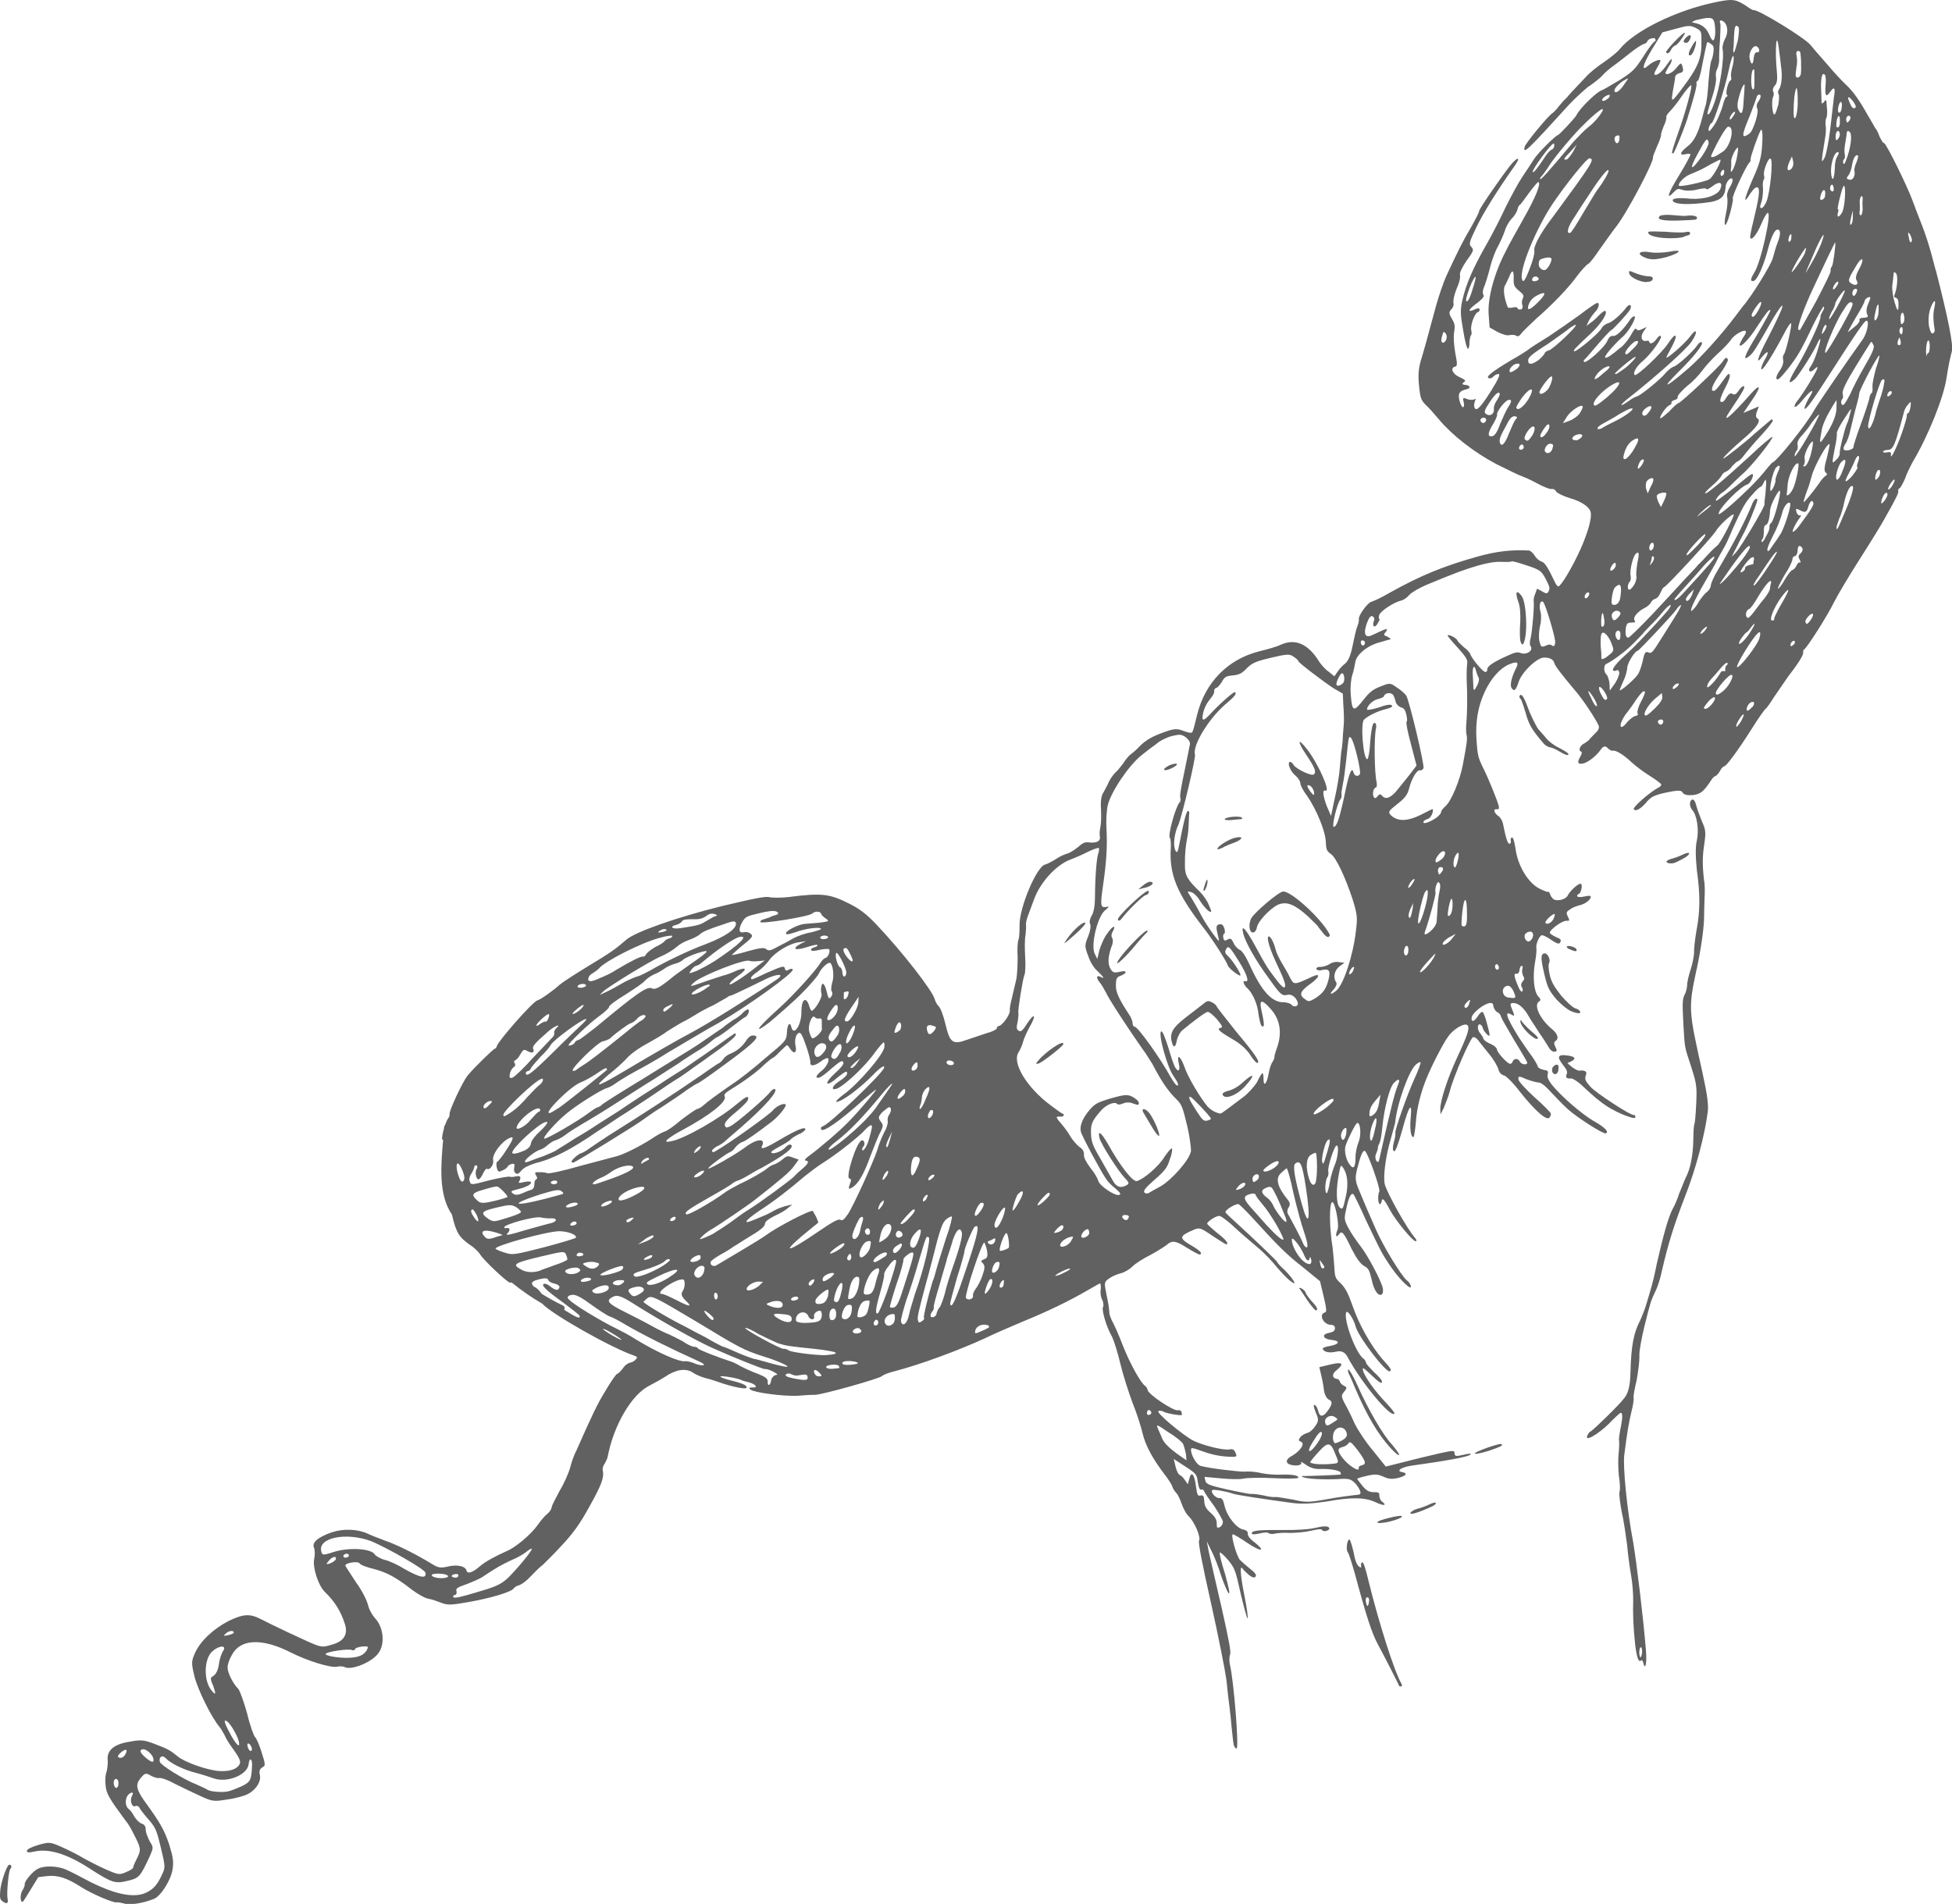 <?xml version="1.0" encoding="UTF-8"?>
<svg id="Ebene_2" data-name="Ebene 2" xmlns="http://www.w3.org/2000/svg" viewBox="0 0 436.75 426.07">
  <defs>
    <style>
      .cls-1 {
        fill: #616161;
      }
    </style>
  </defs>
  <g id="Vrstva_1" data-name="Vrstva 1">
    <g>
      <path class="cls-1" d="M238.78,210.05c-1.03,1.52-.95,1.4,1.62-.81,1.5-1.31,2.59-2.54,2.45-2.71-.42-.43-2.63,1.48-4.06,3.52Z"/>
      <path class="cls-1" d="M232.28,237.39c-.59.67-.56.77.04.63.81-.19,5.3-3.71,5.58-4.31.34-1.25-3.89,1.56-5.63,3.68Z"/>
      <path class="cls-1" d="M273.4,189.78c.56-.35,1.72-.84,2.7-1.18,2.15-.83,2.18-1.58.16-1.1-1.41.34-4,2.01-3.88,2.52.02.1.53-.02,1.01-.24Z"/>
      <path class="cls-1" d="M379.61,216.97c1.06-4.94,1.67-9.56,1.67-11.8.03-.76.03-2.56.1-4.07.09-1.41.09-3.22-.1-4.03-.39-3.42-.39-5.24.02-8,.41-2.76.39-3.29-.52-5.31-.51-1.26-1.1-2.83-1.29-3.64-.17-.71-.51-1.26-.82-1.19-.71.17-.72,1.45-.1,2.26,1.12,1.12,1.61,4.52,1.1,6.88-.37,1.58-.29,3.69,0,6.72.79,5.57.7,9.21-.05,13.23-.32,1.78-.57,3.87-.58,4.72.09.83-.31,2.74-.73,4.11-.49,1.5-.86,3.08-.82,3.71-.06.65-.27,1.56-.58,2.06-.49,1.08-.52,1.83-.23,7.09.29,4.83.17,4.33,1.73,9.07,1.24,3.86,1.28,4.49,1.11,8.26-.1,2.26-.28,4.22-.41,4.57-.15.25-.22,1.76-.24,3.47-.06,3.32-.6,6.43-1.71,8.5-.36.73-.93,2.35-1.42,3.43-.36,1.15-1.04,2.8-1.5,3.55-.95,1.83-2.05,5.71-3.51,12.13-.53,2.69-1.14,5.07-1.27,5.42-.11.45-.52,1.83-.94,3.21-.39,1.48-1.14,3.25-1.56,4.21-1.39,2.67-2,5.48-2.15,11.59-.06,2.89-.48,4.7-1.4,5.77-.87,1.27-7.1,7.34-7.5,7.43-.2.05-.53.45-.74.92-.7,1.55,2.39-.25,4.81-2.63,1.2-1.25,2.42-2.38,2.62-2.43.5-.12.49,1.16-.07,3.75-.19,1-.35,2.11-.28,2.41.07.3.06,1.58-.08,2.79-.14,1.21-.12,3.54.04,5.11.26,1.54.34,3.22.13,3.7-.11.45.15,2.41.5,4.35.46,1.92.92,5.22,1.2,7.28.18,2.09.59,5.19.92,7.03.31,1.74.48,4.25.46,5.54-.08,2.79,0,5.86.44,9.91.39,3,.76,4.08,1.37,3.51.18-.15.35.13.47.63.43,1.82.83-.09.56-3.01-.62-7.53-2.09-19.54-2.84-24.05-1.38-7.13-2.34-17.03-1.99-19.56.67-5.27.99-7.05,1.57-9.54.39-1.48.59-2.91.51-3.21-.1-.4.25-2.09.67-3.89.32-1.78.68-4.32.62-5.48-.06-1.16.52-4.07,1.11-6.55,1.37-5.44,1.35-5.54,2.48-7.94.51-.98,1.11-2.93,1.36-4.16,1.51-6.65,2.87-10.81,5.17-16.79,2.54-6.36,4.59-14.31,5.2-19.35.14-1.63-.11-3.6-1.21-8.66-3.11-13.97-3.18-14.27-1.32-23.03ZM366.9,368.86q.31-.5.45.11c.12.5.06,1.16-.07,1.51-.18.58-.28.6-.45-.1-.1-.4-.04-1.06.07-1.51Z"/>
      <path class="cls-1" d="M335.9,323.16c-.37-.23-6.28,1.81-5.89,2.14.15.18,1.56-.16,3.15-.64,2.85-1,3.23-1.2,2.73-1.5Z"/>
      <path class="cls-1" d="M368.53,57.83c1.25.34,2.08.25,4.3-.28,3.28-.99,3.82-1.87.57-1.2-1.23.19-2.92.27-3.8.16-3.01-.56-3.75.36-1.07,1.32Z"/>
      <path class="cls-1" d="M351.51,241.34c.3-.07,1.67.77,2.79,1.89q3.03,2.9,5.31,4.39c1.12.69,2.82,1.57,3.87,1.95,2.1.78,2.53.79,2.41.28-.07-.3-.2-.38-.4-.33-.6.14-8.17-4.77-9.58-6.25-1.17-1.32-1.36-1.7-1.13-2.5.26-.7.21-.9-.26-1.11-.35-.13-.88-.11-1.08-.06-.3.07-1.03-.29-1.68-.77l-1.07-.92.96-.44c1.14-.59.69-1.12-1.27-1.3-1.86-.2-2.04.38-.65,2.18.89,1.07,1.01,1.57.81,2.05-.36.72.04,1.06.97.94Z"/>
      <path class="cls-1" d="M352.75,212.48c-.12-.5-1.95-1.03-2.18-.65-.05.23.22.48.79.66,1.08.49,1.5.5,1.38,0Z"/>
      <path class="cls-1" d="M346.01,165.28c-.47-.63-1.32-1.5-1.76-2.03-.45-.53-1.28-2.25-1.97-3.8-1.22-3.33-1.76-4.27-2.19-3.85-.18.15-.21.48.07.73.25.15.71,1.64,1.17,3.13.75,2.7,1.31,3.73,4.12,7.01.3.35.9.64,1.25.77.43,0,1.38.42,2.13.88.87.54,1.7.88,1.8.85.73-.07.18-.57-1.77-1.6-1.08-.49-2.37-1.46-2.84-2.1Z"/>
      <path class="cls-1" d="M319.72,336.71c-.76.39-1.95.78-2.65.95-.71.17-1.34.64-1.49.89-.13.35.5.31,2.17-.3,2.73-1.08,3.59-1.49,3.49-1.9-.05-.2-.65-.06-1.51.36Z"/>
      <path class="cls-1" d="M433.08,60.39c-1.49-5.83-2.22-8-4.32-13.25-.27-.68-.63-1.77-.88-2.35-1.22-3.33-5.94-12.87-6.34-12.77-.2.05-.57-.61-.96-1.37-.32-.88-.73-1.74-1.01-2-.2-.38-.91-1.59-1.63-2.81-2.02-3.57-3.31-5.39-4.95-6.92-.82-.76-2.54-2.6-3.73-4.02-1.32-1.5-2.51-2.92-2.78-3.18l-1.34-1.6c-1.24-1.62-11.83-8.06-12.73-7.84-.2.05-1.08-.49-1.97-1.13-2.25-1.38-2.9-1.44-6.96-.58-8.62,1.84-17.68,6.33-20.99,10.32-.56.77-2.19,2.01-3.56,2.98-1.29.84-3.27,2.37-4.19,3.45-2.98,3.16-3.67,3.85-4.15,4.5-.36.3-1.12,1.12-1.78,1.92-.56.77-1.25,1.47-1.53,1.64-1.01.67-5.89,6.62-6.12,7.42-.5,1.93.54.94,9.92-9.39,1.27-1.37,3.2-3.1,4.09-3.85,1.01-.67,2.46-1.76,3.15-2.45.66-.8,1.91-1.84,2.82-2.48.91-.64,2.61-2.01,3.78-2.92,1.17-.91,2.46-1.76,2.86-1.85.4-.1.76-.39.81-.62.13-.35.51-.55,1.01-.66.4-.1.73-.07.8.24.05.2,0,.43-.21.48-.2.05-1.35,1.49-2.5,3.36-1.95,3.02-2.48,3.47-5.44,5.35-1.87,1.08-3.55,2.12-3.85,2.19-1.01.24-5,4.07-5.7,5.62-.21.48-3.77,4.31-4.07,4.38-.61.14-4.57,4.07-5.42,5.44-.46.75-1.64,2.52-2.58,3.92-.95,1.4-2.57,4.45-3.72,6.75-1.06,2.28-3.02,6.15-4.38,8.5-2.93,5.17-4.45,8.62-5.3,12.24-.53,2.26-.49,3.31.15,6.89.4,2.57.88,4.16,1.08,4.11.2-.05.36-.73.32-1.36.03-.75.19-1.43.35-1.68.18-.15.16-.68.06-1.08-.26-1.11.78-3.91,1.48-4.08.3-.07.43-.42.39-.62-.07-.3-.5-.31-1.26.09-1.64.71-1.21-.14.8-1.58,1.17-.92,1.58-1.44,1.28-1.8-.17-.28-.14-1.03.14-1.63.28-.6.88-2.55,1.33-4.26.42-1.81,1.28-4.03,1.82-4.91.51-.98,1.21-2.53,1.52-3.45.29-1.03.98-2.15,1.49-2.7.61-.57,1.15-1.44,1.33-2.02.08-.55.39-1.05.49-1.07.2-.05,1.07-1.32,2.12-2.74,1.05-1.42,1.97-2.49,2.09-2.42.62.38-.59,3.34-3.29,8.13-1.64,2.95-3.52,6.27-4.01,7.35-2.57,4.87-4.17,10.69-3.81,14.44l.19,2.62,1.72.98c.98.51,2.13.88,2.63.76.6-.14,1.26-.09,1.51.07.5.31.78.13,1.19-.39.31-.5,1.88-1.94,3.36-3.36,3.71-3.23,7.3-6.96,9.22-9.65.89-1.17,1.99-2.39,2.37-2.59.48-.22,1.6-1.77,2.63-3.29,1.12-1.55,2.63-3.72,3.53-4.89,2.32-2.79,8.65-14.74,8.41-15.75-.05-.2.44-1.28.91-2.45.57-1.2.93-2.35.88-2.55-.05-.2.27-1.13.6-1.95.44-.85.65-1.75.58-2.06-.05-.2.26-.7.69-1.12.43-.42,1.68-1.89,2.7-3.41,1.02-1.52,2.04-2.62,2.17-2.54.35.13-1.36,6.4-2.97,10.83-.83,2.33-1.43,4.28-1.31,4.36.13.08.33.03.4-.1,1-2.05,2.92-6.98,3.24-8.34.13-.35.6-1.96,1.07-3.56.47-1.6.84-3.18.77-3.49-.1-.4.06-.65.26-.7.2-.05.49-1.08.75-2.2.24-1.23.64-3.14.83-4.14.27-1.13.45-2.13.53-2.26.08-.12.43,0,.83.34.62.39.7.69.61,1.67-.06.65-.27,1.56-.48,2.03-.23.37-.46,2.56-.66,4.85-.12,2.16-.4,4.57-.66,5.27-.18.58-.52,1.83-.74,2.73-.89,3.41-1.82,5.33-3.37,6.45-1.7,1.36-1.76,2.02-.35,1.68.61-.14,1.03-.14,1.08.06.05.2-1.06,2.28-2.52,4.65-2.54,4.12-3.01,5.72-1.23,3.81.86-.84.96-.87,1.89-.56.7.26,1.98.27,3.2-.01,1.21-.29,2.14-.4,2.19-.2.07.3.73-.07,1.36-.54,1.52-1.21,2.43-1,1.83.52-.6,1.53-3.57,2.45-6.72,2.24-2.84-.28-4.07-.09-3.95.41.22.91,3.76,1.03,8.5.32,2.34-.45,3.21-1.29,3.33-3.45.06-1.08,1.34-2.45,1.55-1.54.07.3-.19,1-.65,1.75-.39.62-.7,1.55-.55,2.16.14.6.08,2.11-.24,3.47-.75,3.59-.09,3.65.88.11.45-1.71.74-3.16.62-3.24-.37-.23,2.95-7.31,3.64-8,.28-.17.38-.62.34-.83-.1-.4,1.62-5.29,2.21-6.39.34-.83.57.61.36,3.33-.15,2.49-.53,4.07-2.07,7.42-1.99,4.63-2.28,6.08-.59,3.34.79-1.15,1.33-1.59,1.7-1.36.52.41.3,2.17-1.04,7.71-.45,1.71-.72,3.26-.67,3.46.21.91,1.54-.69,2.55-3.16.54-1.3,1.16-2.3,1.36-2.35,1.01-.24-1.51,11.12-3,13.39-.92,1.5-.9,2.03-.1,1.84.71-.17,2.05-3.04,2.97-6.35.76-3.06,1.59-4.96,2.2-5.1.81-.19.95.84.22,2.72-.41.95-.86,2.66-1.15,3.68-.32,1.35-4.85,8.72-6.71,10.76-.15.25-.82,1.05-1.46,1.94-3.4,4.54-8.13,9.71-10.7,11.92-5.31,4.57-6.21,4.78-2.17.73,3.46-3.38,5.58-6.12,5.16-6.55-.15-.18-.63.05-1.01.67-.95,1.4-4.46,4.58-5.26,4.77-.4.1-1.22.72-1.8,1.39-1.15,1.45-5.62,5.07-6.42,5.26-.3.07-1.16.49-1.97,1.11-2,1.43-2.02.91-.04-.63,6.02-4.73,12.88-10.84,14.15-12.64,1.59-2.29,1.32-3.4-.29-1.21-1.12,1.55-5.19,5.07-5.28,4.67-.02-.1.57-1.2,1.23-2.42,1.54-2.92.89-3.41-.9-.64-1.33,2.02-6.9,7.29-7.4,6.98-.52-.41.38-2.01,1.9-3.22,1.85-1.61,4.41-5.2,3.91-5.51-.15-.18-.6.14-.91.64-.64.9-1.5,1.32-1.64.71-.07-.3-.3-.36-.7-.26-1.01.24-1.4-.95-.6-2.09l.71-1.02-.96.44c-.66.37-1.19.39-1.38,0-.17-.28-.58.25-1.17,1.34-.44.85-1.43,2.05-2.04,2.62-.73.5-1.6,1.34-2.16,1.69-.53.45-1.19.81-1.52.79-.55-.08,1.61-2.62,3.62-4.48,1.45-1.09,3.32-4.41,2.92-4.75-.15-.18-.71.17-1.17.92-1.51,2.17-2.98,3.59-3.66,3.43-.55-.08-.98.34-1.32,1.17-.62,1.43-4.66,5.05-5.19,4.64-.12-.08-.09-.4.18-.58.36-.3,1.17-1.34,2.01-2.29,2.17-2.54,3.69-4.18,3.9-4.23.4-.1,3.87-3.9,4.23-4.63.49-1.08-.11-1.36-.85-.44-1.05,1.42-3.16,3.31-4.06,3.52-.5.12-1.24.61-1.53,1.21-.59,1.1-5.67,5.29-6.04,5.06-.35-.13-.02-.53,3.82-4.11,2.26-2.14,3.72-4.51,3.1-4.89-.15-.18-.68.27-1.29.84-.51.55-1.37,1.39-1.93,1.74l-.99.77.49-1.08c.28-.6.92-1.5,1.43-2.05.86-.84,1.18-2.2.38-2.01-.2.05-1.95,1.21-3.93,2.74-2,1.43-5.02,3.54-6.77,4.7-1.67,1.04-3.62,2.25-4.26,2.72-.53.45-2.38,1.63-4.08,2.57-4.48,2.66-5.91,3.86-5.1,4.09.35.13.73-.07.99-.34.25-.27.71-.6,1.14-.59.53-.02.04,1.06-1.73,3.93-2.48,3.9-3.37,4.64-3.68,3.33-.1-.4.09-.98.22-1.33q.28-.6-.17-.28c-.38.2-1.13.16-1.61-.04-.95-.41-1.03-.29-.81.62.14.6.16,1.13-.14,1.2-.2.05-.6-.71-.79-1.52-.38-1.62.02-2.14,1.64-2.52,1.01-.24.74-.92-.44-.96q-.88-.11-.25-.58c.56-.35.41-.52-.79-1.09-1.65-.67-2.31-2.11-1.21-2.38.61-.14.61-.57.11-3.12-.28-1.64-.44-3.63-.25-4.63.22-1.33.2-1.86-.49-2.97-.71-1.21-.69-1.54-.18-2.09.43-.42.62-1,.54-1.3-.17-.71.2-2.29,1.03-4.19.34-.83.52-1.83.4-2.34-.1-.4.55-1.73,1.5-3.12,1.53-2.07,1.66-2.42,1.09-3.03-.67-.59-.49-1.16,1.08-4.41,1.57-3.25,4.42-7.87,8.48-13.63,1.61-2.19.83-2.33-.9-.21-2.45,3.14-7.03,9.88-6.96,10.18.05.2-.75,1.78-1.8,3.63-1.9,3.22-2.98,5.4-5.59,11.03-.62,1.43-1.63,4.33-2.26,6.61-1.97,7.39-2.73,10.03-3.39,12.21-.47,1.6-.64,3.13-.42,5.43.29,3.02.49,3.4,1.48,4.44.67.59,1.99,2.09,3.03,3.33,2.98,3.55,7.81,7.31,12.81,9.96,2.65,1.29,5.08,2.53,5.53,2.63.35.13,2,.8,3.48,1.62,1.47.82,3,1.42,3.4,1.32.3-.07.78.13,1,.61.3.36,1.62,1,3,1.42,2.63.76,4.4,1.94,4.69,3.15.29,1.21-.48,4.27-2.29,8.33-1.6,3.58-4.24,8.15-4.95,8.31-.1.02-.52-.41-.77-.99-1.5-3.16-2.21-4.38-3.01-4.61-.45-.11-1.12-.69-1.47-1.25-.37-.66-1.02-1.14-1.24-1.2-4-.22-7.42.17-11.81,1.42-7.29,2.05-12.45,4.13-19.41,8.02-1.77,1.06-3.8,1.97-4.2,2.06-.88.32-2.88,3.14-2.71,3.84.07.3-.09.98-.35,1.68-.28.6-.68,2.51-1.03,4.19-.43,2.23-.99,3.44-1.61,4.01-.63.47-1.4,1.29-1.78,1.91l-.72,1.02-1.2-.99c-.75-.46-1.64-1.53-2.11-2.16-2.47-4.1-5.45-5.42-8.71-3.9-.86.42-3.06,1.04-4.77,1.45-7.04,1.78-12.1,6.93-13.9,14.17-.42,1.8-.87,3.51-1.02,3.76-.11.45-.66.37-1.94-.07-1.53-.6-2.06-.58-4.13.13-2.85,1-4.27,1.76-5.82,3.3-.59.67-1.48,1.42-1.93,1.74-.46.32-1.2,1.24-1.66,1.99-.48.65-1.3,1.7-1.83,2.14-.43.42-1.07,1.32-1.43,2.05-.26.7-.87,1.7-1.16,2.3-.49.65-.73,1.88-.6,3.77.06,1.58.04,3.29-.12,3.97-.16.68-.24,1.66-.15,2.06.26,1.11-.57,1.63-2.21,1.48-1.1-.17-1.58.06-2.73,1.08-.71.59-1.83,1.28-2.33,1.4-.5.12-1.67.61-2.58,1.25-.84.52-1.87,1.08-2.38,1.2-1.92.46-5.8,9.69-5.72,13.61.01,1.38-.08,2.79-.21,3.14-.23.37-.33,2.21-.22,3.99,0,1.81-.1,4.07-.31,4.98-.21.9-.63,2.71-.95,4.06-.34,1.25-.56,2.58-.49,2.89.17.71-1.57,3.25-2.38,3.44-.3.07-.58.25-.51.55-.05.23-1.09.79-2.3,1.08-1.19.39-3.16,1.07-4.34,1.46-3.23,1.19-3.88.71-4.86-3.43-.43-1.82-1.06-3.58-1.49-4.01-.42-.43-.79-1.09-.91-1.59-.43-1.82-7.04-10.37-13.03-16.72-2.14-2.26-3.71-3.49-6.01-4.65-4.48-2.24-6.03-2.51-13.89-1.5-1.56.16-3.37.16-4.05,0-.9-.21-3.05.19-10.61,1.99-10.16,2.52-19.51,5.81-21.44,7.55-2.56,2.21-3.48,2.85-8.42,5.84-2.89,1.75-5.75,3.6-6.46,4.2-1.4,1.29-4.31,3.37-5.02,3.53-1.01.24-8.81,9.13-9.07,10.26-.05.23-.21.48-.41.53-.4.09-4.73,4.32-6.13,6.04-1.07,1.32-4.19,7.92-4.02,8.63.05.2-.06.65-.39,1.05-.18.25-.4.76-.6,1.34-.13.13-.22.3-.24.53,0,.09-.01.18-.02.27-.29,1.01-.49,2.05-.41,2.42.03.13.12.13.22.07-.47,5.6-1.13,12.25,1.97,16.79.95,4.18,1.7,5.13,4.08,6.81.87.54,1.84,1.48,2.19,2.04.59,1.14,6.09,6.33,6.74,6.39.14,0,.23-.03.31-.08,2.16,1.75,4.44,3.36,6.89,4.77,1.94,2.22,15.35,9.87,20.55,11.62.7.26.85.44.32.88-.23.38-.81.62-1.32.74-.51.12-1.22.71-1.6,1.34-.41.52-.92,1.07-1.22,1.14-.2.05-1.4,1.72-2.54,3.69-1.92,3.12-2.98,5.4-6.52,13.38-.59,1.1-1.22,2.95-1.48,4.08-.36,1.15-1.32,3.41-2.32,5.03-.88,1.7-1.78,3.3-1.78,3.73-.03.33-.41.95-.95,1.4-.46.32-1.38,1.39-2.01,2.29-1.59,2.3-5.14,5.27-7.09,6.05-2.5,1.13-4.78,2.31-6.1,3.48-1.5,1.31-2.69,1.7-2.88.9-.24-1.01-2.05-1.43-4.16-.93-1.61.38-2.17.3-3.54-.54-3.62-2.23-7.85-4.32-10.4-5.2-1.4-.52-3.28-1.25-4-1.6-2.28-1.06-5.39-1.17-7.97-.34-3.05,1.04-4.58,2.26-4.09,3.42.22.48.28,1.64.07,2.54-.4,1.91.89,5.97,2.4,7.42,2.21,2.14,3.59,4.37,4.49,7.25q1.02,3.38-2.77,4.49c-2.8.77-2,1.01-10.03-2.73-2.4-1.13-5.05-2.42-6.03-2.94-2.43-1.24-3.91-1.2-7.25.44-3.41,1.77-6.29,4.48-7.47,7.11-.83,1.9-.86,2.23-.16,5.15.72,3.03,3.79,9.22,5.58,11.36.3.35.82,1.19,1.21,1.95.27.68.96,1.79,1.43,2.43,2.06,2.82,2.32,3.5,1.76,4.27-.72,1.02-2.43,1.43-4.49,1.28-2.71-.21-7.72-2-9.19-3.25-1.72-1.4-2.09-1.63-5.37-2.88-2.1-.78-2.88-.91-5.22-.46-3.6.53-5.3,1.9-5.1,4.09.07.73-.07,1.94-.23,2.61-.28.6-.38,2.01-.24,3.04.13,1.89.82,3,4.43,7.9.57.61,1.31,1.93,1.73,2.79,1.77,3.41,1.84,3.72.91,5.64-.51.97-.93,1.93-.88,2.13-.05.23-.79.72-1.67,1.04-1.34.64-1.79.53-4.17-.5-1.43-.62-3.73-1.78-5.08-2.52-1.37-.85-3.67-2-5.1-2.62-2.5-1.11-2.73-1.16-5.12-.49-1.59.48-2.65.95-2.66,1.38-.03.33.52.41,1.63.14,3.13-.74,7.14.44,11.91,3.46,5.54,3.58,6.12,3.77,9.04,3.07,2.52-.6,2.78-.88,4.89-5.43.83-1.9.9-2.03.06-3.32-.39-.76-.86-1.82-.93-2.55-.01-.96-.31-1.31-.89-1.49-.45-.11-1.15-.79-1.64-1.53-.42-.86-1.01-1.57-1.26-1.72-.77-.56-.91-2.02-.29-3.02.74-.92,1.59-.91.98.09-.51.98-.03,2.57.75,2.27.38-.2.85,0,1.12.69.32.46,1.24,1.62,2.11,2.59,1.34,1.6,1.58,2.18,2.5,6.01.98,4.14,1.05,4.44.26,6.01-1.11,2.5-2.15,3.49-4,4.25-2.75.98-6.82.02-12.02-2.58-2.33-1.26-4.75-2.49-5.58-2.83-1.78-.75-4.79-.89-6.11-.15-1.16.49-3.15,2.88-3.01,3.48.05.2-.13.78-.52,1.4-.54.87-.53,2.68.07,2.54.1-.03.87-1.27,1.79-2.77l1.69-2.75,1.97-.25c2.39-.25,4.47.43,7.49,2.38,2.4,1.56,7.38,3.68,8.08,3.51.3-.07.98.09,1.66.25,1.18.47,4.55-.12,6.78-1.08,1.54-.69,3.77-4.31,4.08-6.62.25-1.66.11-2.69-.79-5.57-1.1-3.25-2.01-4.85-5.65-9.85-1.63-2.38-1.9-3.49-.82-4.81,1.07-1.32,1.27-1.37,2.52-.6.6.28,1.3.54,1.71.45.4-.1,1.91.4,3.38,1.22,1.45.72,4.1,2.01,5.65,2.71,2.88,1.34,3.2,1.37,6.18.88,1.76-.21,3.86-.81,4.62-1.2,1.9-.98,3.05-2.86,2.72-4.27-.22-.91-.01-1.38.55-1.73.76-.39.71-.6-.16-3.37-.51-1.69-1.17-3.13-1.45-3.39-.25-.15-1.13-2.5-1.77-5.23-.72-2.6-1.62-5.05-1.95-5.51-1.24-1.2-2.5-3.78-2.43-4.85-.04-.63.4-1.91.94-2.78,1.9-3.65,6.76-3.84,13.18-.58,3.87,1.96,9.04,3.5,10.35,3.19.6-.14,1.26-.09,1.61.04,1.5.92,6.45-1.11,7.76-3.23,1.43-2.05.97-5.77-.87-7.68-.57-.61-1.29-1.82-1.53-2.83-.26-1.11-1.29-3.21-2.73-5.21-1.19-1.85-2.32-3.5-2.37-3.7-.14-.6,2.73-1.08,3.17-.54.2.38,1.6.9,3.18,1.27,2.96.79,4.91,1.82,8.57,4.67,1.29.97,2.89,1.87,3.67,2,.78.14,2.05.58,2.88.91,1.3.54,2.26.53,6.14-.18,5.12-.9,9.58-2.28,10.04-3.03.15-.25.71-.59,1.11-.69.5-.12,1.42-.77,2.03-1.34,2.32-2.36,2.57-2.63,3.38-3.25.43-.42,2.34-2.26,4.2-4.3,2.47-2.61,4.16-4.93,6.16-8.61,2.77-4.92,3.42-6.67,3.06-8.19-.1-.4.06-1.08.39-1.48.23-.38.59-1.1.7-1.55,1.31-7.03,5.32-13.95,9.31-15.96,1.14-.59,2.83-1.53,3.57-2.02,2.38-1.63,4.55-1.93,6.05-1.01.65.49,1.95,1.03,2.75,1.26.9.21,2.28.63,2.98.89,3.03,1.09,6.17,1.73,6.4,1.36.31-.5-.89-1.07-3.83-1.75-1.25-.34-2.08-.68-2-.8.15-.25,4.14.4,4.67.81.12.08.93.31,1.61.47,1.71.45,2.22,1.28.92,1.17-.86,0-.93.12-.41.52.9.64,7.18,1.49,10.45,1.35,1.46-.13,3.25-.24,4-.21,1.89-.13,14.28-3.61,14.89-4.18.25-.27,1.52-.79,2.83-1.1,5.62-1.44,14.44-4.71,20.2-7.36,1.62-.81,5.39-2.45,8.29-3.67,5.63-2.3,10.51-4.63,14.82-7.15,1.31-.74,2.53-1.46,2.63-1.48.2-.05.25.58.21,1.34-.16.68,0,1.81.35,2.37.25.58.31,1.31.16,1.56-.38.62.75,4.51,2.01,6.66.42.86,1.27,3.54,1.84,5.96.6,2.52,1.84,6.38,2.71,8.73,1,2.43,1.95,5.51,2.28,6.92.67,2.83,2.35,5.84,4.97,9.26.92,1.17,1.63,2.38,1.7,2.69.07.3.44.96.86,1.39.42.43.89,1.49,1.23,2.48.32.88.95,2.22,1.63,2.81,1.27,1.3,2.69,4.58,2.25,5.43-.23.38.79,5.57,2.68,13.96,1.63,7.29,3.17,15.13,3.45,17.19.2,2.19.52,4.88.68,6.02.16,1.13.37,3.32.5,4.78.16,1.56.34,3.22.44,3.63l.02.1c.1.4.42.86.62.81.6-.14-.63-15.2-1.47-18.73-.22-.91-.13-1.89,0-2.24.31-.5-.21-3.15-1.89-10.63-1.29-5.45-2.51-11.02-2.83-12.33l-.47-2.44,1.03,2.1c.59,1.14,1.62,3.67,2.2,5.66.66,1.87,1.39,3.61,1.67,3.87.35.13.04-1.18-.83-4.38-.82-2.58-1.33-4.69-1.13-4.74.2-.05,1.02.72,1.92,1.78,1.36,1.7,1.58,2.18,2.73,7.45.72,3.03,1.42,5.52,1.52,5.5.2-.05-.17-2.52-.76-5.46-.93-4.79-.96-6.7-.26-5.58.17.28.85.87,1.39,1.37.77.56,1.23.67,1.46.29.23-.38-.21-.91-1.26-1.72-.92-.74-1.87-1.58-2.29-2.01-.74-.89-2.07-5.58-1.57-5.7.2-.05,1.58.8,3.22,1.9,3.04,2.05,4.33,2.06,1.69-.08-1.02-.71-1.64-1.53-1.54-1.98,0-.43-.29-.78-1.07-.92-1.45-.29-3.56-2.88-4.11-5.2-.36-1.51-.56-1.89-1.29-1.83-.75-.03-1.9-1.25-1.49-1.78.15-.25,3.26.29,4.67.81.7.26,6.68,1.18,13.28,2.07,2.41.28,4.2.17,7.8-.36,5.42-.97,8.41-.93,10.81.2,1.8.85,2.63.76,1.46-.13-.37-.23-.64-.91-.64-1.34.06-.65-.19-.81-1.15-.79-.96.02-1.66-.24-2.55-1.31-.62-.81-1.21-1.53-1.24-1.62-.05-.2.96-.44,2.17-.73,1.72-.41,2.47-.37,3.67.19,1.08.49,1.85.63,3.27.29,1.82-.43,2.3-1.08.97-1.3-1.56-.27-.16-1.13,2.1-1.46,7.43-1.02,12.85-1.99,13.16-2.49.26-.27-.37-.23-1.58.06-1.72.41-1.94.35-2.01-.38.03-.75-.27-.68-7.63,1.07l-7.74,1.95-2.72-3.4c-1.61-1.86-3.44-4.62-4.25-6.24-.71-1.64-1.72-3.64-2.26-4.58-.79-1.52-.73-1.74-.07-2.54.66-.8.62-1,.02-1.28-.48-.21-.9-.64-.97-.94-.07-.3-.37-.66-.8-.66-1-.19-1.02-1.14.07-1.94,1.78-1.49,1.25-1.9-1.37-1.27l-2.52.6.5,2.12c.26,1.11.52,2.65.59,3.38.19.8.56,1.46.93,1.7.95.41.97.94.02,2.34-1.1,1.65-1.93,1.74-2.27.33-.17-.71-.51-1.26-.76-1.42-.35-.13-.33.4.18,1.66.69,1.54.68,1.97-.03,2.99-.46.75-1.25,1.47-1.75,1.59-.5.12-1.26.51-1.6.91-.48.65-.54.87.04,1.06,1.05.39-.05,2.04-1.82,3.1-1.62.81-1.71,1.79-.35,2.11,1.25.34,2.66,0,2.22-.53-.17-.28.3-.07,1.08.49,1.02.72,2.05,1,3.11.97,2.21-.1,4.55.3,4.67.81.05.2.1.4,0,.43-.4.09-7.27.34-8.13.33-.55-.08-.63.04-.38.2.85.44,4.52.63,7.79.49,2.52-.17,2.97-.06,3.94.88.57.61,1.09,1.44,1.18,1.85.17.71-.03.75-1.39.86-.93.11-3.73.46-6.07.91-3.98.73-4.84.72-7.54.09-1.78-.32-3.44-.57-3.77-.6-.4.1-1.71-.02-2.96-.36-1.23-.24-2.44-.38-2.74-.31-.2.05-2.66-.43-5.24-.99-3.94-.88-4.76-1.21-4.93-1.92l-.21-.91,3.59.32c1.86.19,4.22.27,5.03.08.8-.19,3.87-.28,6.79-.12,2.92.16,5.36.11,5.53-.04.31-.5-1.05-.82-3.59-.75-1.26.09-3.32-.06-4.55-.31-1.25-.34-2.99-.46-3.92-.35-1.38,0-7.74-.72-9.79-1.3-.8-.24-2.01-2.19-2.1-3.44-.07-.73.16-.68,2.49.16,2.33.83,4.24,1.23,6.8,1.26.96-.01,1.03-.14.62-1-.25-.58-.62-.81-1.22-.67-1.31.31-6.08-.9-8.25-1.98-2.45-1.34-8.3-6.23-7.75-6.58.28-.17.83-.09,1.33.21.6.29,3.28.82,3.89.67.1-.02.03-.33-.04-.63-.1-.4-.45-.53-.85-.44-.91.21-6.47-3.47-6.71-4.48-.07-.3-.29-.78-.54-.94-1-.61-3.44-5.04-5.02-9.04-.88-2.35-1.98-4.75-2.35-5.41-.39-.76-.71-1.64-.68-1.97,0-.43-.2-2.19-.59-3.8-.59-2.95-.62-3.05.57-3.87.63-.47,1.8-.96,2.6-1.15.81-.19,1.92-.88,2.53-1.45.59-.67,2.54-1.88,4.16-2.69,1.7-.93,3.27-1.95,3.62-2.25,1.14-1.02,2.02-.91,4.54.73,1.37.84,2.6,1.51,2.8,1.47.71-.17.11-.88-1.86-2.01-2.85-1.67-2.84-2.1.54-3.54,1.26-.51,1.49-.46,4.16,1.36,1.65,1.1,3.02,1.95,3.12,1.92.61-.14-.16-1.13-2.11-2.59-1.07-.92-2.14-1.84-2.19-2.04-.1-.4,2.11-1.89,2.79-1.73.33.03,1.5.92,2.57,1.84,2.19,2.04,3.39,3.03,6.32,5.53,1.07.92,2.76,2.64,3.83,3.99,1.04,1.24,2.46,2.72,3.11,3.2q1.3.97.75.03c-.22-.48-1.11-1.55-1.96-2.41-.95-.84-1.66-1.63-1.71-1.83-.07-.3-5.72-5.67-9.25-8.88-1.22-1.1-2.32-2.11-2.36-2.32-.12-.5,2.49-2.08,2.99-1.77.25.15,1.49,1.35,2.79,2.75,6.06,6.66,7.87,8.47,11.54,11.33l3.84,3.14.82,3.43c.62,2.62.71,3.45.31,3.55-1.51.36-.41,2.76,1.3,2.78.53-.02.93.31.92.74-.06.65-.34.83-1.35,1.07-1.74.31-1.37,1.39.59,1.57,1.96.17,1.83.95-.32,1.35-.93.12-1.71.41-1.67.61.17.7,1.42,1.05,3.04.66q1.71-.41,2.53,1.21c3.08,5.77,9.77,13.77,10.47,12.64.18-.15-1.14-1.65-2.7-3.3-2.46-2.72-4.78-6.22-4.3-6.86-.02-.1.9.64,1.87,1.58,1.67,1.63,2.54,2.17,2.32,1.26-.05-.2-.79-1.09-1.74-1.93-.84-.87-1.69-1.73-1.76-2.04-.07-.3-.29-.78-.54-.94-1.75-1.08-4.72-9.11-3.88-10.48.33-.4,1.69,1.73,2.03,3.14.55,2.32,6.72,10.34,7.63,10.12.6-.14.26-.7-1.6-2.71-2.51-2.92-5.24-7.7-6.65-11.84-1-2.85-1.59-3.99-2.58-5.03-1.37-1.27-1.42-1.48-1.54-3.79-.11-1.36-.26-3.35-.38-4.28-.75-4.51-.79-10.04-.08-10.21.6-.14,1.67,5.25,1.16,6.22-.54,1.3-.3,1.88.34.98.64-.9,1.06-.46,2.78,3.18,1.18,2.28,1.97,3.37,2.85,3.91.98.51,1.2,1,1.68,3.01.5,2.54,1.59,3.99,2.38,3.27.15-.25.24-.8.09-1.41-.41-1.71-3.31-7.21-5-9.36-.92-1.17-2.08-2.91-2.64-3.95-.98-1.9-1.03-2.1-.5-4.36.53-2.68,1.2-3.91,1.72-3.07.17.28,1.38,2.66,2.55,5.36,3.58,7.46,3.63,7.66,5.76,10.78,1.95,2.84,4.71,5.49,4.4,4.18-.07-.3-.44-.96-.94-1.27-1.37-1.28-5.22-7.61-6.83-11.27-1.13-2.5-3.28-7.53-4.06-9.48-.59-1.56-.65-2.29-.15-4.22.71-2.83,1.23-4.24,1.73-3.93.6.29,3.5,8.44,3.21,9.04-.44.85-.26,2.94.14,2.84.2-.05.33-.4.38-.63.09-.98.66-.37,1.84,1.91,1.33,2.45,5.22,7.18,5.83,7.03.2-.05.13-.35-.17-.71-1.91-2.21-6.2-9.93-6.8-12.03-.41-1.71.2-6.34,1.33-10.12.45-1.7.92-3.31.97-3.54.43-4.47,3.08-11.71,4.65-13.14.53-.45,1.01-.67,1.06-.47.05.2-.53,1.83-1.37,3.63-1.68,3.7-4.41,11.49-4.27,12.1.05.2-.04,1.18-.35,2.11-.26,1.13-.3,1.88.05,2.01.27.25.92-1.5,1.79-4.58,1.47-5.47,2.32-6.84,1.95-3.02-.26,2.51.02,4.58.63,4.43.1-.02.37-1.58.51-3.21.19-3.24,1.14-6.88,2.36-9.83,1.06-2.7,3.76-7.93,4.81-9.35,1.18-1.77,3.71-3.23,4.38-2.64.57.61.08,2.11-2.32,7.26-2.11,4.55-3.78,9.64-3.76,11.55l.06,1.16.72-1.45c.34-.83,1.01-2.48,1.35-3.73.82-3.29,4.61-11.97,5.22-12.11.3-.07.8.24,1.12.69.3.36,1.39,1.8,2.43,3.05,1.04,1.24,1.95,2.84,2.1,3.44.17.71.62,1.24,1.29,1.4.45.11,2.12,1.73,3.53,3.64,3.49,4.39,6.04,6.56,6.6,5.78.25-.27.36-.73.31-.93-.05-.2-1.61-1.85-3.63-3.61-2.04-1.86-3.63-3.61-3.62-4.04-.07-.73.13-.78,1.81,0,1.05.39,2.3.73,2.73.74.53-.02,1.57.8,2.89,2.3,1.14,1.22,2.83,2.95,3.78,3.79,1.89,1.68,7.68,5.42,8.29,5.28.91-.22-.11-1.36-2.68-2.77-2.72-1.59-7.43-5.69-9.41-8.21-.79-1.09-1.04-1.67-.85-2.25.16-.68.01-.86-.87-.97-.68-.16-1.28-.44-1.35-.75-.1-.4-.64-1.34-1.28-2.25-.62-.81-1.93-2.74-2.92-4.21-2.94-4.74-3.4-6.23-1.53-5.07.5.31.55.08.06-1.08-.49-1.16-.56-1.46-.16-1.56,1.11-.26,2.38.61,3.59,2.56.59,1.14,1.85,2.86,2.57,4.08.79,1.09,1.66,2.48,2,3.04.39.76.92,1.16,1.34,1.17.63-.04.71-.17.29-1.03-.39-.76-.36-1.09,0-1.38.84-.52.47-1.6-.72-2.6-2.64-2.14-4.26-5.38-2.97-6.22.46-.32.41-.52-.16-1.13-1.02-1.14-1.28-4.49-.74-7.6.29-1.46.38-2.86.31-3.16-.19-.81.61-2.81,1.22-2.95.2-.05,1.15.37,2.05,1.01,1.4.95,1.85,1.05,2.06.58.31-.5.13-.78-.92-1.17-.73-.36-1.35-.74-1.4-.95-.14-.6,2.75-2.78,3.73-2.7.75.04.73-.07.31-.93-.42-.86-.37-1.09.47-1.6.53-.45,1.52-.79,2.22-.96,1.31-.31,2.56-1.35,2.41-1.96-.05-.2-.68-.16-1.49.03-.71.17-1.46.13-1.51-.07-.07-.3.11-.45.31-.5.5-.12.93-1.93.53-2.26-.3-.36-2.43,1.43-3,2.63-.44.85-2.25,1.28-3.1.84-.28-.25-.7-.69-.79-1.09-.1-.4-.27-.68-.57-.61-.2.05-1.15-.37-2-.8-2.45-1.34-4.74-5.16-5.2-8.89-.26-1.54-.5-2.54-.8-2.47-.2.05-.36.3-.26.7.07.3.04.63-.26.7-.4.1-.84-1.29-1.39-4.04-.14-1.03-.63-1.77-1.03-2.1-1-.61-1.36-1.7-.48-1.59.45.11.6-.14.46-.75-.29-1.21-2.34-6.26-3.55-8.64-1.03-2.1-1.2-2.81-1.41-5.95-.28-4.3.31-7.64,1.86-10.99,1.42-3,3.35-5.17,5.38-6.07,1.95-.78,2.32-.55,1.52,1.03-.87,1.7-1.37,3.63-.9,4.26.52.84.98.51,1.58-1.44.76-2.2,4.06-5.34,5.65-5.39,1.38,0,2.13.45,2.32,1.26.14.6,1.68,2.58,4.51,5.96,1.89,2.11,4.93,6.82,5.44,8.09.12.5-.16,1.1-.87,1.7-.51.55-1.12,1.12-1.2,1.25-.05.22-.61.57-1.07.89-1.06.46-1.53,1.64-.83,1.9.23.05.22.48-.16,1.1-.77,1.25-.63,1.85.69,1.54,1.11-.26,2.99-1.77,3.93-3.17q.72-1.02,1.41-.34c.42.43.92.74,1.22.67.71-.17,2.45.91,4.25,2.62.82.76,2.64,2.14,4.01,2.99,1.37.85,2.54,1.74,2.59,1.94.05.2-.28.6-.86.84-1.8.96-5.58,4.31-5.29,4.67.37.66,1.58-.05,2.83-1.52,1.07-1.32,1.93-1.74,5.91-2.47,1.44-.23,1.99-.15,2.21.33.32.46,1,.61,2.26.53,1.76-.21,2.47-.8,4.27-3.57.23-.38.69-.7.89-.75.2-.05.61-.57.92-1.07.28-.6.72-1.02,1.02-1.1.5-.12,3.01-3.49,6.11-8.38,1.54-2.5,2.99-4.44,3.09-4.47.2-.05,1-1.2,1.76-2.44.87-1.27,2.38-3.44,3.33-4.84,2.53-3.26,3.43-4.86,3.31-5.37-.07-.3.08-.55.18-.58.5-.12,5.32-7.66,6.82-10.79.8-1.57,3.39-5.92,5.72-9.56,2.41-3.77,4.79-7.64,5.38-8.74,2.93-5.17,3.27-6,3.17-6.4-.07-.3.08-.55.28-.6.2-.05.72-1.02,1.21-2.1.37-1.15,1.24-2.85,1.76-3.83,3.43-5.72,6.98-14.56,7.56-18.85.52-3.21.73-4.11,1.17-5.82.44-1.28-.87-7.68-3.58-18.22ZM329.47,64.77c-.58,2.06-1.27,3.18-1.44,2.47-.09-.4.58-2.48,1.28-4.04,1.08-2.17,1.15-1.44.16,1.56ZM354.55,27.69c1.63-1.67,3.51-3.18,3.91-3.27.81-.19-1.36,2.78-3.09,4.04-.81.62-2.26,2.14-3.28,3.23-5.89,7.05-7.42,8.69-7.49,8.39-.05-.2.11-.45.28-.6.18-.15,1.07-1.32,1.84-2.57,1.25-1.9,5.64-7.2,7.83-9.21ZM352.78,32.37l-.8,1.58c-.54.87-1.2,1.67-1.4,1.72-.91.22-.78-.14.77-1.68l1.43-1.62ZM342.93,38.45c-.12-.51,3.97-6.17,4.68-6.34.1-.02.15.18.14.61-.03.33-.36.72-.56.77-.3.07-.99.77-1.61,1.77-1.64,2.52-2.56,3.59-2.65,3.19ZM340.71,66.79c-.21.47-.26,1.13-.07,1.51.12.5,0,.85-.31.93-.4.1-.75-.04-.8-.24-.07-.3-.5-.31-1.1-.16-.5.12-1.06.04-1.08-.06-.8-2.05-1.03-3.91-.7-4.73.31-.5.72-1.45,1-2.05.65-1.75,1.1-1.65,1.03.29-.04,1.61.13,1.89,1.2,2.8,1.05.82,1.12,1.12.84,1.72ZM344.2,67.56c-1.81,1.82-2.59,2.11-2.25.85.36-1.15.95-1.82,2.29-2.46,1.72-.83,1.76-.21-.04,1.61ZM342.8,62.56c.03-.33.28-.6.59-.67.3-.07.65.06.83.34.17.28-.08.55-.59.67-.5.12-.85,0-.83-.33ZM346.56,59.54c-.64.9-.82,1.04-1.52.79-.5-.31-.82-.76-.74-1.32,0-.86.29-1.03,1.4-1.29.81-.19,1.36-.11,1.43.19.07.3-.19,1-.57,1.63ZM347.62,48.31c-3.01,3.91-4.56,6.84-4.32,7.85.1.4-.27,1.98-.87,3.51-1.24,3.28-1.65,3.8-1.92,2.69-.53-2.22,3.2-11.21,6.81-16.64,3.07-4.57,7.76-10.37,8.32-10.29,1.31.11.51,1.26-8.02,12.88ZM357.5,42.34c-.26.27-1.62,2.62-3.15,5.12-1.44,2.47-2.74,4.59-3.05,4.67-.91.22-.54-1.36.97-3.53.85-1.37,2.33-3.65,3.28-5.04,2.33-3.64,4.22-6.01,4.36-5.41.1.4-1.11,2.5-2.41,4.2ZM359.72,22.09c-.81.62-1.34.64-1.24.19.18-.58,1.6-1.34,1.7-.94.05.2-.18.58-.46.75ZM362.33,31.28c-.19,1-.82,1.04-1.06.04-.1-.4.11-.88.41-.95.71-.17.73-.07.64.91ZM363.43,18.87c-1.02,1.52-2.04,2.19-2.21,1.48-.12-.5,1.15-1.87,2.39-2.49.84-.52.86-.42-.19,1ZM392.95,10.36c.8.24.89,1.49.21,1.33-.43,0-.66.37-.77,1.25-.14,1.63-.55,1.73-.91.22-.29-1.21.66-3.04,1.47-2.8ZM392.13,19.93c-.42-.43-.41-3.53.05-4.27.25-.28.4-.1.35.55.06,3.4,0,4.05-.4,3.72ZM387.97,8.24c.1-2.26.28-2.84.96-2.25.27.25.16,1.56-.11,3.12-.39,1.48-.76,2.63-.86,2.66-.1.02-.17-.28-.17-.71.13-.35.14-1.63.18-2.81ZM387.73,26.09c-.31.5-.66.8-.71.59-.12-.5.85-1.8,1.1-1.65.23.05.02.53-.39,1.05ZM387.82,12.54c.17.28.09,1.26-.13,2.16-.31.93-.45,2.13-.38,2.43.1.4.09.83-.11.88-.5.12-1.16,2.73-.84,3.18.25.15.2.38,0,.43-.3.07-.64.9-.91,2.03-.29,1.03-.96,2.68-1.55,3.78-1.23,2-1.87,2.47-1.55,1.11.18-.57.41-.95.62-1,.5-.12,2.96-7.74,3.81-11.78.38-2.01.9-3.41,1.04-3.23ZM380.69,9.01c.08,3.92-.62,5.9-4.27,10.71-2.5,3.37-2.6,3.39-2.06.28.19-1,.43-2.23.43-2.66,0-.43.44-.85,1.04-.99.71-.17.86-.42.67-1.23-.29-1.21-.39-1.18-1.46.13-.82,1.05-2.26,1.71-2.4,1.11-.02-.1.34-.83.72-1.45.49-.65.75-1.35.67-1.65-.05-.2-.53.45-1.25,1.47-.72,1.02-1.58,1.87-2.19,2.01q-.91.22.09-1.41c.54-.87.88-1.7.85-1.8-.1-.41-1.84.33-2.63,1.05-1.75,1.59-1.46.13.67-3.46l2.38-3.87,3.1-.84c2.7-.75,3.13-.74,4.33-.18,1.22.67,1.35.75,1.3,2.78ZM382.39,7.65c-.66-1.44-1.58-2.18-3.27-2.53-.78-.13-.68-.16.28-.6.61-.14,1.82-.43,2.55-.5,1.16-.06,1.43.19,1.65,1.1.14.6.21,1.76.17,2.51-.2,1.86-.62,1.85-1.38.01ZM383.08,21.76c.62-1.85,1-3.86.86-4.46-.12-.51,0-1.38.22-1.76.23-.37.44-1.28.5-1.93-.04-.63,0-2.67.18-4.62.1-1.83.14-3.44.09-3.65-.27-.68-.11-.93.49-.65,1.1.59,1.43,2.43.53,4.03-.36.73-.65,1.75-.53,2.26.43,1.82-.58,8.77-1.9,12.17-.7,1.98-1.34,2.88-1.49,2.27-.02-.1.42-1.8,1.05-3.66ZM379.82,34.47c1.85-3.42,2.18-3.82,2.47-2.61.1.4-.55,1.73-1.5,3.12-2.48,3.47-2.98,3.16-.97-.51ZM382.44,40.14c-1.14.59-6.71,1.81-6.81,1.4-.14-.6,1.23-2,2.49-2.51,2.33-.98,2.8-1.2,4.68-2.29,1.04-.57,2-1.01,2.1-1.03.4.33-1.71,4.03-2.46,4.42ZM385.34,39.34c-.6.14-.44-.96.12-1.31.3-.07.33.03.32.46,0,.43-.24.8-.44.85ZM385.63,33.83c-.73.5-1.75,1.17-2.15,1.26-.81.19-.83.09-.11-1.36,1.49-3.13,2.9-5.27,3.21-5.34,1.61-.38.83,3.96-.94,5.44ZM388.58,35.48c-.53,2.26-1.51,3.98-1.29,2.23.11-.45.06-1.08.07-1.51-.17-.71,1.12-3.36,1.49-3.13.13.08-.04,1.18-.28,2.41ZM388.99,24.62c-.35-.56-.29-1.64.13-3.02.55-2.16,1.4-3.53,1.21-2.1,0,.43-.1,1.83-.21,3.14-.11,2.69-.49,3.32-1.13,1.97ZM393.43,22.71c-.41.52-.47,1.18-.27,1.55.5.74-.91,5.12-1.75,5.64-1.83,1.28-1.79.53.04-3.85.8-2,1.5-3.98,1.56-4.21.03-.33.29-.6.49-.65.61-.15.57.61-.07,1.51ZM323.66,75.74c-.21.9-.97,1.3-1.14.59-.05-.2.01-.86.22-1.33.13-.78.34-.83.63-.47.27.25.4.76.29,1.21ZM339.19,81.43c1.11-.26,1.07.49-.02,1.28-1.12.69-1.32.74-1.41.34-.12-.51.72-1.45,1.43-1.62ZM332.5,94.1c-.05.23-.31.5-.51.55-.5.12-1-.62-.64-.91.51-.55,1.34-.21,1.15.37ZM332.47,92.62c-.5-.31-.32-.88.78-2.53,1.33-2.02,2.14-2.64,2.31-1.94.05.2-.24.8-.62,1.43-.49.65-.8,1.57-.68,2.08.04,1.06-1,1.62-1.79.96ZM333.97,97.59c-1.21.29-1.12-.69.03-2.57.62-1,1.03-1.95.96-2.25-.14-.61,1.72-3.07,2.53-3.26.81-.19.83.34-.12,1.73-.38.62-1.16,2.3-1.7,3.6-.57,1.63-1.19,2.63-1.69,2.75ZM339.07,93.93c-.26.28-.87,1.7-1.42,3-.91,2.45-1.78,3.3-2.09,1.99-.07-.73.04-1.18,1.61-4,.64-1.33,1.18-1.77,1.71-1.79.68.16.7.26.19.81ZM339.27,91.21c-.05-.2.57-1.2,1.36-2.35,1.97-2.49,2.89-2.18,1.38.42-1.08,1.75-2.52,2.84-2.74,1.93ZM340.45,100.63c-.71.17-.8-.66-.06-1.16.2-.05.45.1.52.41.1.4-.16.68-.46.75ZM342.8,97.51c-.87,1.27-1.07,1.32-1.62.81-.42-.43.96-2.68,1.77-2.87.61-.14.54.94-.15,2.06ZM344.63,97.61c-.1-.41,1.31-2.55,1.72-2.65.5-.12.44.96-.3,1.88-.72,1.02-1.3,1.27-1.42.76ZM344.44,87.85c-.12-.5,2.05-3.47,2.66-3.61.61-.15-.25,2.51-.97,3.11-.87.84-1.57,1.01-1.69.51ZM347.39,100.26c-.19,1-1.15,1.45-1.6.91-.55-.51.38-2.01,1.15-1.87.55.08.7.26.44.96ZM346.56,78.4c-.5.12-.96.44-.99.77-.15.25-.74.92-1.27,1.37-1.37.96-2.18,1.16-2.35.45-.22-.91.4-1.48,4.37-4.02,2-1.44,4.21-2.92,4.82-3.49.63-.47,1.29-.84,1.42-.76.48.21-5.09,5.47-6,5.69ZM353.5,98.17c-.28.17-.66.37-.66.37,0,0-.33-.03-.65-.06-.78-.14-.34-.99.77-1.25,1.11-.26,1.46.29.54.94ZM353.52,92.41c-.38.62-1.48,1.42-2.26,1.71l-1.57.59.92-1.5c.95-1.4,3.35-2.93,3.52-2.22.05.2-.24.8-.62,1.43ZM103.87,263.86c-.21.9-.79.72-1.18-.47-.54-1.37-.7-2.92-.29-3.02.51-.12,1.75,2.89,1.47,3.49ZM26.5,399.26c0,.43-.24.8-.44.85-.5.12-.86-1.39-.43-1.82.41-.52.98.09.87.97ZM28.09,392.49c-.34.83-1.22,1.14-1.64.71-.4-.33,1.38-1.82,1.75-1.59.23.05.12.5-.11.88ZM32.68,393.42c-1.35-1.17-1.59-1.75-.78-1.95.71-.17,2.17,1.08,2.39,1.99.26,1.11-.29,1.03-1.61-.04ZM55.8,390.27c.27.25.5.73.57,1.04.01.96-.71.59-.98-.51-.14-.6.04-.75.41-.52ZM55.62,394.89c.14-1.63.82-1.47.78.14-.16,3.34-.29,3.69-2.29,4.7-1.06.47-2.42,1.01-3.03,1.15-1.31.31-4.35.08-4.8-.46-.25-.15-1.2-.57-2.28-1.06-3.05-1.19-8.07-4.37-8.24-5.08-.26-1.11.57-1.63,1.29-.84,1.14,1.22,4.14,2.64,6.75,3.3,1.48.39,3.21.94,3.91,1.2,2.93,1.12,7.53-.62,7.91-3.05ZM49.83,369.63c-.23.38-.7,1.55-.84,2.76-.19,1.43-.73,2.31-1.19,2.63-.76.39-.81.62-.13,2.16.68,1.97.65,2.3-.24,1.23-1.86-2.01-1.86-6.91-.05-8.73,1.65-1.56,3.57-1.59,2.44-.05ZM53.42,389.66c.38,1.61-.39,1.05-1.67-1.2-1.5-2.73-1.87-3.82-.99-3.28.75.46,2.35,3.17,2.66,4.49ZM51.08,365.92c-1.01.24-1.13.16-.78-.13.66-.8,1.87-1.08,2.02-.48.05.2-.53.45-1.24.61ZM78.73,369.26c.25.15.65.06.78-.29.15-.25.96-.44,1.69-.51,1.26-.08,1.28.02.84.87-.61,1-1.65,1.56-3.87,1.66-2.21.1-5.43-.41-5.32-.87.21-.48,5.14-1.22,5.87-.86ZM74,349.82c-1.09.37-1.11.26-.52-.41.71-1.02,1.82-1.29,1.66-.61l.02.1c-.05.22-.59.67-1.17.91ZM77.53,348.55c-.3.07-.63.04-.7-.26-.05-.2.21-.48.51-.55.4-.1.65.06.7.26.07.3-.11.45-.51.55ZM90.51,351.12c-1.37-.85-3.3-1.78-4.43-2.04-1.03-.29-2.03-.9-2.2-1.18-.76-1.42-6.04-1.65-9.3-.56-2.37.78-2.5.7-2.71-.21-.72-3.03,5.58-4.31,11.19-2.23,3.43,1.42,11.92,6.22,12.12,7.03.34,1.41-1.1,1.22-4.67-.81ZM99.71,353.08c-1.11.26-2.99-.04-3.11-.54-.12-.5,2.55-.5,3.4-.06q.62.38-.28.6ZM101.66,352.3c.5-.12.83-.09.9.21.05.2-.11.45-.41.52-.4.1-.76-.04-1.01-.19-.17-.28.11-.45.51-.55ZM113.24,353.49c-1.42,1.19-2.58,1.68-6.57,2.84-3.38,1.02-5,1.4-5.17,1.12-.27-.26-.1-.4.21-.48.4-.09.53-.44.44-.85-.24-.58.11-.88,2.18-1.58,1.46-.56,3.31-1.32,4.02-1.91,3.04-2,3.8-2.4,6-3.45,1.37-.54,2.86-1.43,3.39-1.87.53-.45,1.09-.79,1.22-.72.37.23-4.04,5.44-5.71,6.9ZM224.85,270.27c.13.07-.06,1.08-.45,2.13-.88,2.13-1.64,2.95-1.88,1.94-.22-.91,1.84-4.38,2.33-4.07ZM221.2,277.75c.2-.05.68-.27.96-.44.46-.32.58-.25.5.31-.13.78-1,1.2-1.57.58-.15-.18-.1-.4.11-.45ZM219.49,269.2c.81-.19.85.44-.02,1.71-.72,1.03-1.25,1.47-1.37.97-.12-.5.88-2.56,1.39-2.68ZM211.86,237.55c.21-.48,1.46-.13,1.55.27.07.3-.11.45-.41.52-.71.17-1.48-.39-1.15-.79ZM208.91,229.62c.68.16.6.29.14,1.03-.92,1.07-1.35,1.07-1.63-.14-.24-1.01.32-1.36,1.49-.89ZM209.05,262.94c.13.08-.11.45-.46.75-.53.45-.83.52-.88.32-.12-.5.95-1.4,1.34-1.07ZM207.65,249.42c.21-.48.41-.95.62-1,.61-.14.65.49.29,1.21-.64.9-1.09.79-.9-.21ZM205.88,247.39c.23-.38.34-1.25.4-1.91.06-.65.5-1.5.85-1.8,1.04-.99,1.13-.16,0,2.24-.78,2.1-1.72,3.08-1.25,1.47ZM207.38,268.03c-.11.45-.46.75-.76.82-.2.05-.15-.18-.04-.63.23-.37.56-.77.76-.82.3-.07.27.25.04.63ZM205.61,277.18c-.7,1.98-1.13,2.4-1.81,1.82-.45-.53.02-2.14,1.07-3.13,1.17-1.34,1.52-.79.74,1.32ZM205.19,237.75c.12.08.12.5.11.93-.13.78-1.2,1.24-1.34.64-.12-.5.87-1.7,1.23-1.57ZM205.1,258.87c.88.11.92.74.07,2.54-.88,2.13-1.41,2.14-1.36.11.15-2.06.51-2.79,1.29-2.65ZM204.38,270.66c.61-.14.27.68-.85,1.8-.99,1.2-1.93,1.74-2.03,1.34-.05-.2,2.48-3.04,2.88-3.14ZM201.92,276.46c-.05.23-.43.42-.73.49-.71.17-1.05-.82-.44-1.39.43-.42,1.36.32,1.17.9ZM202.53,244.03c.07.3-.11.88-.47,1.18-1.4,1.29-1.67.61-.52-.84.76-.82.87-.85.99-.34ZM200.38,230.05c.18-.58.56-1.2.77-1.25.5-.12.64.91.28,1.64-.26.28-.71.6-1.01.67-.4.09-.35-.13-.04-1.06ZM200.94,278.62c.63-.47.86-.42.86,0-.14.78-1.41,2.15-1.83,1.71-.42-.43-.06-1.16.97-1.72ZM199.6,242.49c.2-.05-.51.98-3.3,4.94-.31.5-1.12,1.55-1.81,2.24-2.07,2.52-8.65,8.02-9.07,7.59-.15-.18.51-.97,1.61-1.77,3.07-2.33,6.3-5.76,10.43-10.79.99-1.2,1.94-2.16,2.14-2.21ZM190.07,288.45c.37-2.01,1.29-3.08,2.04-2.62.25.15.19,1.23-.08,2.36-.34,1.25-.88,2.13-1.36,2.35-1.09.36-1.06.46-.6-2.09ZM189.69,281.93c-.25-.15-.14-.6.09-.98.41-.52.53-.45.65.06.17.71-.32,1.36-.74.92ZM190.71,276.79c-.12-.5.68-2.51,1.5-3.98.64-.9,1.16-.49.77.56-.13.35-.42,1.38-.55,2.16-.29,1.45-1.46,2.37-1.72,1.26ZM194.04,277.81c.91-.21.93-.12.64,1.34-.19,1-1.64,2.52-2.14,2.21-.75-.46.39-3.29,1.5-3.55ZM193.56,275.36c.28-.6.91-.64,1.05-.04.07.3.07.73-.11.88-.43.42-1.1-.16-.95-.84ZM189.63,271.82c-.79,1.15-1.15,1.44-1.65,1.14-.47-.21-1.79.53-5.37,2.98-6.24,4.25-7.85,4.64-3.15.64l3.66-3-.51-1.26c-.37-.66-.71-1.22-.74-1.32-.5-.31-7.81,3.45-10.62,5.51-.36.3-2.86,1.85-5.58,3.46-2.61,1.58-5.14,3.03-5.42,3.21-.66.37-1.41-.09-1.25-.77.13-.35,1.14-1.02,2.36-1.73,1.14-.59,2.43-1.43,2.79-1.73.48-.22,2.13-1.36,3.9-2.42,2.15-1.26,3.12-2.13,3.1-2.66.08-.55.72-1.02,2.24-1.81,1.16-.49,2.56-1.35,2.99-1.78l.89-.74-1.21.29c-.61.14-1.79.53-2.55.92-.66.37-1.7.94-2.28,1.18-3.97,1.69-4.37,1.79-4.16,1.31.05-.23,1.3-1.27,2.77-2.25,3.42-2.2,7.1-5.1,10.02-7.61,1.35-1.07,3.32-2.6,4.54-3.32,2.96-1.88,7.99-5.84,9.24-7.31.51-.55,1.14-1.02,1.27-.94.35.13.24.58-.57,3.44-.42,1.38-1.29,2.65-1.43,2.05-.05-.2.08-.55.26-.7.51-.55.17-1.53-.34-1.41-1.21.29-3.75,8.46-2.77,8.54.45.11.42.43.09,1.26-.37,1.15-.34,1.25.6.71,1.29-.84,2.52-2.84,4.06-7.14.86-2.23,1.79-4.58,2.25-5.33.57-1.2.59-1.53,0-2.24-.64-.91-.57-1.04.35-2.11.71-.6,1.34-1.07,1.45-1.09.6-.14.64.91.08,1.69-.26.27-.41.95-.32,1.36.1.4-.17,1.53-.71,2.41-.44.85-1.27,2.75-1.66,4.23-1.01,2.91-5.2,12.21-6.61,14.36ZM185.29,286.28c-.84.52-1.14.59-1.23.19-.07-.3.14-.78.51-.98.81-.62,2.15-.83,2.04-.38-.16.25-.67.8-1.32,1.17ZM187.05,294.6c-.11.88-1.22,1.14-1.39.44-.24-1.01.05-2.04.65-2.18.61-.14.9.64.73,1.75ZM174.23,294.02c2.16.13,2.74.31,2.88.91.26,1.11-.97,1.3-2.82.24-1.47-.82-1.47-1.25-.06-1.16ZM172.57,292.39c-1.18-.47-1.3-.54-.62-.81,1.44-.66,2.95-.59,3.14.21.22.91-.79,1.15-2.52.6ZM176.99,290.81c-.05-.2.31-.5.71-.6.5-.12.85,0,.9.21.07.3-.21.47-.71.59-.4.1-.83.09-.9-.21ZM180.84,294.48c.34.98,1.52,1.02,1.3.12-.17-.71.92-1.5,1.52-1.21.15.18.27.68.19,1.23-.16,1.1-.84,1.37-3.81,1.44-.96.01-1.86-.2-1.93-.5-.3-1.74,2.04-2.61,2.73-1.07ZM180.93,287.21c.05-.23.38-.63.87-.85q.58-.24.32.45c-.51.98-1.2,1.25-1.19.39ZM182.47,291c.06-.65,2.47-2.61,2.84-2.38.12.08.07.73-.07,1.51-.31.93-.72,1.45-1.33,1.59-1.11.26-1.58.06-1.45-.72ZM185.71,280.42c.46-.75,3.12-2.55,3.22-2.15.05.2-.18.58-.54.87-.79.72-2.89,1.75-2.68,1.28ZM170.72,286.86l-.86.85c-.97.87-2.66,1.38-2.78.87-.17-.71,1.4-1.72,2.56-1.78l1.08.06ZM128.4,273.37c.3-.07.55.08.6.28.07.3-.21.47-.71.59-.4.09-.73.07-.7-.26.15-.25.41-.52.81-.62ZM126.63,269.96c.15-.25.71-.59,1.42-.76.6-.14,1.16-.06,1.2.14.07.3-.51.55-1.32.74s-1.33.21-1.31-.12ZM129.02,280.9c-.05-.2.21-.47.51-.55.3-.07.75.04.9.21.27.26,0,.43-.41.52-.5.12-.93.11-1-.19ZM129.83,284.33c-.72,1.02-3.16,1.07-3.37.16-.12-.5,2.6-1.15,3.05-.62.25.15.42.43.32.46ZM130.87,286c.5-.12,1.16-.06,1.3.12.28.26-.11.45-.81.62-.71.17-1.34.21-1.41-.09-.05-.2.41-.52.91-.64ZM131.1,283.39c-.87-.54-.9-.64.21-.9.61-.14,1.56-.16,2.04.05.78.13.83.34.5.73-.76.82-1.72.84-2.74.12ZM133.23,264.98c-1.21.29-.47-.63.97-1.3.88-.32,2-1.01,2.63-1.48,1.37-.97,3.46-1.57,4.49-1.28,1.05.39-.24,1.23-3.95,2.65-1.87.66-3.64,1.29-4.14,1.41ZM136.85,269.02c-.31.5-2.25,1.28-2.35.88-.05-.2.38-.62.96-.87,1.06-.46,1.72-.41,1.38,0ZM133.51,288.14c1.64-.71,2.82-.67,2.69.11,0,.85-2.61,1.58-3.38,1.02-.52-.41-.45-.53.69-1.12ZM134.33,285.29c-.1-.4,4.58-2.26,4.98-1.93.25.15.12.5-.13.78-.61.57-4.72,1.66-4.84,1.15ZM138.76,286.47c.96-.01,1.1.16.67.59-.61.57-1.11.69-1.92.45-.93-.31-.04-1.06,1.24-1.04ZM138.42,268.43c-.19-.81,1.94-2.16,4.05-2.67,2.02-.48,2.26.1.59,1.14-2.43,1.43-4.5,2.13-4.65,1.53ZM149.61,285.92c-2.03,1.33-4.22,1.96-4.77,1.45-.3-.36-.22-.48,2.36-1.73,4.3-2.09,5.93-1.94,2.41.28ZM149.93,272.94c.15-.25.51-.55.81-.62.3-.07.55.08.4.33-.03.33-.41.52-.71.59-.3.07-.53.02-.5-.31ZM153.52,291.17c1.49,1.35.74,1.32-2.19-.23-1.57-.8-3-1.42-3.2-1.37-.3.07-.45-.11-.4-.33.06-.65,2.64-2.33,4.13-2.79,1.11-.26,1.23-.19,1.33.64.04.63-.12,1.3-.35,1.68-.56.77-.44,1.28.68,2.4ZM148.43,283.21c-2.51,1.56-6.02,2.92-6.47,2.39-.52-.41-.17-.71,1.72-1.26,2.5-.7,4.72-1.65,5.13-2.18.25-.27.63-.47.98-.34.35.13-.18.58-1.37,1.39ZM144.3,281.53c1.01-.67,1.82-.86,1.61-.38-.03.33-.61.57-1.22.72q-1.01.24-.4-.33ZM146.17,276.82c-.16.25-.99.77-1.87,1.08l-1.57.59,1.09-.79c1.24-1.04,2.81-1.63,2.35-.88ZM144.96,259.63c-.2.05-.66.37-1.04.57-.36.3-.58.25-.43,0,.16-.68,1.58-1.44,1.7-.94.05.2-.03.33-.23.37ZM140.17,273.13c.15-.25.63-.47,1.14-.59q.71-.17.27.25c-.66.79-1.57,1.01-1.41.33ZM142.11,288.02c1.31-.31,2.29.2,1.83.95-.18.15-.71.59-1.29.84-.66.37-1.09.36-1.53-.17-.84-.87-.71-1.22,1-1.62ZM144.93,290.44c.94-.54,1.66-.18,10.73,5.23,10.09,6.13,10.69,6.41,15.2,7.9,1.6.47,3.48,1.2,4.21,1.56,2.15.98,1.2,1-2.56-.03-1.71-.45-3.43-1-3.86-1-.35-.13-1.85-.62-3.28-1.24-1.43-.62-3.1-1.4-3.78-1.55-.6-.28-2.3-1.16-3.67-2-1.45-.72-3.65-1.91-4.87-2.57-3.25-1.57-9.22-5.16-9.07-5.41.08-.12.51-.55.96-.87ZM156.78,281.55c-.26.7-2.18,1.16-2.3.65-.12-.5,1.75-1.59,2.15-1.26.12.08.2.38.04.63l.1-.02ZM157.44,284.8c-.47,1.17-1.45,1.52-1.97.68-.67-1.01,1.24-2.85,2.08-1.99.15.18.07.73-.11,1.31ZM159.66,295.03c.05.2-.03.33-.23.38-.3.07-1.72-1.4-1.86-2.01,0-.42,2,1.23,2.09,1.63ZM160,289.31c.3-.07.48.21.55.51.07.3.07.73-.21.9-.15.25-.43,0-.52-.41-.12-.5-.01-.96.19-1ZM197.47,263.99c-.05-.2.21-.9.52-1.4.41-.53.69-.7.73-.5.05.2-.11.88-.54,1.3-.31.5-.66.8-.71.6ZM197.74,268.72c.05.2-.11.88-.54,1.3-.31.5-.66.79-.71.59-.05-.2.21-.9.52-1.4.43-.42.69-.69.74-.49ZM197.83,280.31c.91-.21.8.66-.16,1.1-.46.32-1.11.69-1.49.89-.38.2-.71.17-.75-.03-.12-.5,1.4-1.72,2.41-1.96ZM197.97,277.3c-.53.45-1.21.71-1.21.71-.1.02.03-.75.25-1.66.42-1.81,1.37-2.78,2.11-2.31.75.46.07,2.54-1.14,3.25ZM199.16,254.95c-.29,1.03-.55,1.73-.65,1.76-.4.1-.27-.68.37-2.01l.72-1.45-.45,1.7ZM197.73,233.24c.12.08.24.58.14,1.03-.04,1.61-5.98,8.46-9.18,10.71-1.8,1.39-2.19,2.01-.64,1.33,1.54-.69,4.87-3.29,7.18-5.65,1.71-1.79,2.82-2.48,2.58-1.68-.6,1.53-12.32,12.73-13.73,13.07-.3.07-.46.32-.38.62.24,1.01,4.17-1.74,9.61-6.65,1.42-1.19,2.56-2.21,2.69-2.13.12.08-3.52,4.46-6.09,7.1-2.14,2.21-6.3,5.76-8.84,7.64-.74.49-1.14,1.02-.92,1.07.98.09.8.66-.62,1.85-.71.6-1.5,1.32-1.83,1.72-.59.67-7.84,6.02-10.45,7.6-.94.54-2.56,1.78-3.65,2.57-1.09.79-2.94,1.98-4.05,2.67-1.14.59-2.4,1.1-2.81,1.2-.61.14,1.4-1.72,2.74-2.36,1.49-.89,8.01-5.31,9.35-6.38,5.84-4.58,7.79-6.22,8.76-7.52l1.12-1.55-1.28-.44c-1.18-.47-1.38-.42-2.44.48-.71.59-1.57,1.01-1.87,1.08-.4.1-.96.44-1.32.74-.79.72-3.88,2.52-6.38,3.65-1.04.57-2.66,1.38-3.37,1.97-3.09,2.23-7.98,4.99-8.46,4.78-.62-.38.19-1,5.35-3.94,2.35-1.31,4.41-2.54,4.76-2.84.36-.3.91-.64,1.22-.72.3-.07,1.36-.54,2.2-1.05.94-.54,2.33-1.41,3.29-1.85,5.37-2.98,7.42-4.64,6.55-5.18-.35-.13-.73.07-1.24.61-.84.95-3.01,1.68-3.16,1.07-.05-.2.89-.74,1.93-1.31,1.14-.59,2.15-1.26,2.41-1.53.15-.25.99-.77,1.75-1.16.88-.32,1.49-.89,1.55-1.11.04-.76-2.09.18-5.74,2.32-3.27,1.95-4.45,2.34-3.94,1.36.85-1.8-1.24-1.62-3.85.38-2.08,1.56-7.62,4.69-8.15,4.71-.55-.08,4.09-3.43,4.87-3.72.3-.07.83-.52,1.22-1.14.51-.55,1.14-1.02,1.55-1.12.61-.14,3.34-2.07,6.14-4.23,1.83-1.29,3.79-3.78,3.49-4.13-.42-.43-2.14.4-2.88,1.33-.74.92-9.84,7.45-12.86,9.13-.35.3-.71.17-.75-.03-.05-.2.38-.62.94-.97.58-.24,1.41-.76,1.77-1.06.36-.3,2.11-1.89,3.89-3.38,5.21-4.54,8.32-8.05,7.47-8.49-.13-.08-.61.14-.94.54-.69,1.12-7.68,7.15-9.02,7.79-.86.42-1.08.37-1.23-.24-.12-.5.62-1.42,2.5-2.94,1.42-1.19,2.72-2.46,2.72-2.88.11-.88-.47-.63-2.6,1.15-3.63,3.1-11.51,7.64-14.45,8.23q-1.92.46-.95-.41c.53-.45,1.82-1.29,2.96-1.88,6.53-3.47,10.46-6.64,9.77-7.76-.2-.38.23-.8,1.63-1.66,2.61-1.58,5.7-3.81,7.33-5.47.71-.59,1.5-1.32,1.7-1.36.2-.05,1.01-.67,1.68-1.46.79-.72,1.48-1.41,1.58-1.44.2-.05.52.41.87.97.79,1.09,1.42.62,1.09-.79-.31-1.31.08-2.79.79-2.96.4-.1.82.76,1.53,2.83.61,1.67.99,3.28.99,3.71-.19,1,.87.97,2.32-.12.71-.59,1.49-.89,1.64-.71.42.43-.45,2.13-1.64,2.95-1.07.89-1.33,1.6-.32,1.36.3-.07,1.49-.89,2.54-1.88,2.21-1.91,2.69-2.13,2.86-1.42.07.3-.75,1.35-1.81,2.24-2.8,2.58-2.18,3.39.64.91,1.7-1.36,2.1-1.46,1.97-.68-.03.33-.72,1.02-1.65,1.57-1.57,1.01-2.06,2.09-.85,1.8,1.41-.33,5.71-4.23,8.16-7.38,1.28-1.79,2.45-3.14,2.58-3.06ZM156.53,257.2c-.43.42-.89.74-1.09.79-.3.07-.15-.18.16-.68.33-.4.86-.84,1.09-.79.2-.05.15.18-.16.68ZM157.35,262.44c-.41.52-1.07.89-1.47.99-1.11.26-.55-.51.87-1.27q1.16-.49.6.29ZM183.9,230.23c.14.6-1.69,2.32-2.16,2.11-.25-.16-.52-.84-.69-1.54-.34-1.41.68-3.89,1.27-3.18.17.28.62.38.93.31.5-.12.68.16.62.81.02.53-.02,1.28.03,1.48ZM184.14,233.48c.88.11,1.02,1.14.08,2.11-.99,1.2-1.73,1.26-1.99.15-.26-1.11.81-2.43,1.91-2.26ZM187.35,231.76c-.95,1.4-1.43,1.62-1.8.96-.32-.46-.14-1.03.42-1.81.49-.65.97-1.29,1.27-1.37.61-.15.76,1.41.1,2.21ZM187.81,233.67c.61-.14.69,1.12-.02,2.14-.67,1.23-1.15,1.45-1.72.84-.42-.43.94-2.78,1.74-2.97ZM188.8,222.14c-.02-.1.28-.17.58-.24.5-.12.63-.04.39.76-.29,1.03-1.17,1.34-.98.34.03-.33.03-.75.01-.85ZM191.19,230.42c-.18.58-.57,1.63-.96,2.25-1.08,1.75-1.29.41-.26-1.54.85-1.8,1.61-2.19,1.21-.71ZM191.98,234.18c.12.08-.08.55-.47,1.17-.79,1.15-1.75,1.59-1.9.98-.12-.5,1.99-2.39,2.36-2.16ZM191.78,237.84c-.38.63-.91,1.07-1.12,1.12-.71.17-.38-.23.67-1.22l1.17-.92-.72,1.02ZM192.11,223.06l-.06,1.08c.04.63-.42,1.81-.96,2.68-.51.97-1.2,1.67-1.4,1.72-1.21.29-.74-.89,1.4-3.96l1.02-1.52ZM188.99,212.19c.5-.12.65.06,1.51,1.88.64,1.34.13,1.46-.91.22-.92-1.17-1.11-1.97-.61-2.09ZM187.12,213.27c.33-.4,2.35,3.6,2.24,4.48-.16,1.11-.82,1.05-.88-.11-.02-.53-.26-1.11-.49-1.16-.58-.18-1.3-2.78-.87-3.2ZM187.01,224.91c.61-.14.59,1.14-.03,2.14-.79,1.15-1.75,1.59-1.9.98-.12-.5,1.52-3.03,1.92-3.12ZM166.07,206.34c.77-1.25,1.07-1.32,3.8-1.97,1.92-.46,3.15-.64,3.85-.38q.85.44-.13.78c-.5.12-1.19.39-1.57.59-.3.07-.88.32-1.29.41-.4.1-.66.37-.61.57.12.5,10.9-1.21,11.59-1.9.71-.6,1.89-.56,2.06.15.05.2.47.63.97.94.9.64.8.66-1.37.96-1.26.09-2.72.22-3.35.27-1.36.11-4.32,1.56-4.17,2.16.07.3.78.14,2.07-.28,2.05-.8,5.65-1.34,5.79-.74.02.1-.96.44-2.27.76-1.23.18-3.1.84-4.04,1.39-.94.54-2.35,1.3-3.21,1.72-1.97,1.11-2.2,1.05-2.85.57-.4-.33-1.53-.17-4.03.53-1.89.56-3.51.94-3.53.84-.02-.1.86-.84,1.83-1.71,2.87-2.28,3.02-2.53,2.25-3.09-.4-.33-1.05-.39-1.46-.29-1.11.26-1.22-.67-.33-2.27ZM184.77,210.1c-.5.12-.93.12-1.2-.14-.15-.18,0-.42.51-.55.4-.1.95-.02,1.1.16.27.25,0,.43-.41.52ZM149.93,219.13c-2.51,1.98-3.37,2.4-4.1,2.04-1.08-.49-3.36,1.12-12.53,8.73-1.8,1.39-3.5,2.75-3.91,2.84-.3.07-.68.27-.81.62-.13.35-1.29.84-1.36.54-.1-.4,4.51-4.8,6.69-6.39,1.37-.96,2.41-1.96,2.36-2.16-.07-.3,1.65-1.56,3.71-2.8,2.13-1.36,4.05-2.67,4.28-3.04.51-.55,1.32-1.17,3.07-1.9.28-.17.94-.54,1.57-1.01.56-.34,1.52-.79,2.22-.95.61-.14,1.47-.56,1.8-.96.46-.32,1.8-.96,3.18-1.4,2.98-.92,2.75-.55-1.46,2.37-1.55,1.12-3.75,2.6-4.72,3.47ZM149.86,225.54c-1.17.92-1.34,1.07-1.46.56-.05-.2.28-.6.77-.82,1.52-.79,1.74-.73.7.26ZM144.43,227.36c.05.2-.28.6-.74.92-.48.22-2.1,1.46-3.7,2.8-5.28,4.24-8.43,6.69-9.47,7.26-.56.35-1.29.84-1.65,1.14-.38.2-.68.27-.73.07-.17-.71,5.55-6.22,6.67-6.49.61-.14,1.49-.46,1.74-.73,1.22-1.14,4.04-3.2,4.54-3.32.3-.07.86-.42,1.29-.84.64-.9,1.93-1.31,2.05-.8ZM129.95,242.21c.88-.32,2.38-1.2,3.49-1.9,1.09-.79,2.03-1.33,2.15-1.26.25.15.27.26.2.38-.61.57-9.12,7.39-10.58,8.38-1.01.67-1.95,1.21-2.15,1.26-1.82.43,4.54-5.98,6.89-6.86ZM136.33,240.37c1.35-1.07,3.1-2.65,3.86-3.47.74-.92,2.74-2.36,4.54-3.32,1.7-.94,3.85-2.2,4.56-2.79.83-.52,2.23-1.38,3.16-1.92.96-.44,2.45-1.33,3.29-1.85.74-.5,2.53-1.45,3.97-2.12,1.32-.74,2.63-1.48,2.91-1.65.36-.3.74-.5.86-.42.2-.05,1.85-.76,8.14-3.86,2.5-1.13,4.01-1.06,2.19.23-5.6,3.78-15.15,9.78-19.51,12.1-2.28,1.18-7.72,4.29-15.75,9.07-5.24,3.06-5.87,3.1-2.24,0ZM154.77,222.45c-.12-.51,3.09-2.23,3.87-2.09.33.03.27.25-.38.62-1.35,1.07-3.39,1.87-3.49,1.47ZM163.52,220.27c-.71.17.04-.75,1.58-1.87,2.11-1.46,2.06-2.09-.19-1.23-.86.42-2.33.98-3.23,1.19-.78.29-2.88.9-4.54,1.51-2.85,1-2.95,1.02-1.91.03,1.75-1.59,11.41-5.38,12.48-4.88.25.15,1.21.14,1.94.07l1.46-.14-1.45,1.09c-.71.59-2.34,1.83-3.53,2.65-1.19.81-2.41,1.53-2.61,1.58ZM159.94,215.04c-1.29.84-3.19,1.82-4.15,2.27-1.67.61-1.77.63-1.2-.14.31-.5.84-.95,1.14-1.02.3-.07.88-.32,1.14-.59,3.63-3.1,7.13-5.42,8.42-5.84,2.52-.6.18,1.66-5.34,5.32ZM162.22,206.72c1.87-.66,2.3-.65,2.42-.15.29,1.21-2.27,2.99-6.57,4.65-4.02,1.49-9.28,4.02-12.64,5.99-1.04.57-2.28,1.18-2.78,1.3-.61.15-2.35.88-3.84,1.77-1.49.89-3.11,1.7-3.69,1.94l-.96.44.87-.84c1.32-1.17,10.72-6.92,12.66-7.7,1.64-.71,2.76-1.4,4.18-2.59.36-.3,1.39-.87,2.28-1.18.98-.34,2.02-.91,2.38-1.2.69-.7,2.15-1.26,5.71-2.42ZM151.31,206.97c.5-.12,1.06-.47,1.21-.71.31-.5.84-.52,2.32-.55,1.51.07,2.21-.1,3.05-.62.71-.59,1.32-.74,1.89-.56.45.1.7.26.62.38-.1.02-.48.22-.78.29-.38.2-1.21.72-1.87,1.09-1.22.72-1.82.86-5.52,1.42-1.74.31-2.64-.33-.92-.74ZM147.95,208.09c.48-.22.91-.22,1.16-.06.15.18-.23.38-.73.5-1.31.31-1.46.13-.42-.43ZM132.57,217.82c.56-.34,1.19-.82,1.45-1.09,1.22-1.57,9.4-5.75,13.61-6.86,1.49-.46,2.75-.54,2.77-.44.05.2-.21.47-.61.57-.4.1-.88.32-1.04.57-.15.25-1.07.89-2.13,1.36-.94.54-1.93,1.31-2.06,1.66-.23.37-.51.55-.73.49-.45-.1-2.55.93-6.1,3.05-.63.47-2.35,1.31-3.72,1.84q-2.3,1.08-2.39.25c-.02-.53.29-1.03.95-1.4ZM129.95,220.25c.4-.1.93-.12,1.11.16.25.16-.11.45-.61.57-.61.15-1.16.06-1.21-.14-.07-.3.31-.5.71-.59ZM130.52,224.91c.13.08-.03.33-.28.6-.48.65-2.06,1.66-2.13,1.36-.07-.3,2.16-2.11,2.41-1.96ZM131.17,228.06c.12.08-.46.75-1.43,1.62-.86.84-3.74,3.55-6.23,6.06-4.58,4.5-5.67,5.29-5.86,4.49-.07-.3.21-.48.51-.55.3-.07.56-.35.61-.57.05-.23.97-1.3,2.07-2.52,1.22-1.14,2.21-2.34,2.34-2.69.67-1.23,7.49-6.15,7.99-5.84ZM122.05,251.12c.88-.32.27.68-1.31,2.12-.97.87-1.86,2.04-1.94,2.59-.06.65-.57,1.2-1.33,1.59-1.64.71-2.75.97-2.85.57-.21-.91,5.81-6.5,7.42-6.88ZM115.6,252.22c.6-1.95,4.96-5.12,5.25-3.91.07.3-.11.45-.31.5-.3.07-.97.87-1.73,1.69-1.12,1.55-3.5,2.75-3.21,1.72ZM122.81,226.96c.27.25-.4,1.9-.77,1.67-.13-.08-.61.14-1.16.49-.53.45-.94.54-.88.32.26-.7,2.55-2.73,2.82-2.48ZM114.07,240.44c.06-.65.44-1.28.8-1.57.38-.2.51-.55.31-.93-.27-.25-.14-.6.06-.65.3-.07.81-.62,1.17-1.34.69-1.12.79-1.15,1.52-.79,1,.61,1.71.45,1.41-.34-.35-.56.14-1.21,3.32-3.99,1.32-1.17,3.06-1.9,1.84-.76-.35.3-.56.78-.49,1.08.1.4-.21.9-.74,1.35-.43.42-2.29,2.46-4.18,4.4-1.76,2.02-3.77,3.88-4.32,4.22q-.96.44-.7-.69ZM121.23,241.4c.5-.12.22.91-.52,1.4-.46.32-1.65,1.56-2.67,2.66-1,1.2-2.47,2.61-3.38,3.25-1.75,1.16-1.93,1.31-2.05.81-.09-.83,7.11-7.76,8.62-8.12ZM109.63,246.4c.63-.04.58.18-.21.9-.41.52-.97.87-1.11.69-.52-.41.49-1.5,1.33-1.59ZM105.04,264.32c-.12-.51.12-1.31.45-1.71.31-.5.59-1.1.62-1.43.03-.33.31-.5.56-.34.12.08.22.48-.03.75-.46.75-.05,2.46.45,2.34.2-.05.71-.59.97-1.29.36-.73.77-1.25.92-1.07.62.39,1.57-1.01,1.36-1.92-.34-1.41,2.29-4.7,4.11-5.13.5-.12.27.68-.99,2.58-1,1.62-1.99,2.82-2.2,2.87-.2.05-.26.7-.11,1.31.24,1.01.46,1.06,1.22.67.58-.24,1.04-.57,1.19-.82.05-.23.41-.52.91-.64.61-.15.75.03.6.71-.11.45-.09.98.19,1.24.42.43.72.36,1.47-.56.59-.67,1.75-1.16,3.14-1.6,3.93-.93,8.19-3.22,13.87-7.13,1.29-.84,3.42-2.2,4.79-3.16,1.49-.89,4.71-3.04,7.2-4.69,2.56-1.78,5.32-3.61,6.26-4.15.91-.64,2.2-1.48,2.74-1.93.63-.47,2.38-1.63,3.83-2.72,3.93-2.74,6.16-4.55,6.07-4.96-.12-.51.36-.72-4.84,2.96-2.46,1.76-5.5,3.76-6.59,4.55-1.11.69-3.62,2.25-5.55,3.56-1.95,1.21-6.11,3.9-9.22,6.03-3.24,2.05-5.93,3.75-6.11,3.9-.18.15-1.85,1.18-3.72,2.27-1.75,1.16-3.62,2.25-4.08,2.57-.35.3-1.72.83-2.88,1.33-1.19.39-2.65.95-3.23,1.19-.68.27-1.01.24-.96.01.16-.68,2.52-2.41,3.43-2.63.3-.07,1.06-.46,1.67-1.04.54-.45,1.27-.94,1.67-1.03.4-.1,1.37-.54,2.18-1.16.71-.59,2.66-1.8,4.16-2.69,1.6-.91,5.04-3.01,7.62-4.69,2.69-1.7,6.28-4.05,8.06-5.11,1.75-1.16,4.26-2.72,5.55-3.56,1.27-.94,3.04-2,3.78-2.5,1.6-.91,2.86-1.86,3.93-2.75.36-.3.81-.62,1.01-.67.2-.05,1.67-1.04,3.19-2.25,1.45-1.09,2.79-2.15,2.99-2.2.5-.12,1.15-1.45.77-1.68-.15-.18-.71.17-1.14.59-.41.52-1.4,1.29-2.26,1.71-.73.49-1.55,1.11-1.82,1.28-.16.25-1.17.92-2.18,1.58-1.01.67-2.74,1.93-4.03,2.77-1.19.82-6.51,4-11.7,7.26-5.22,3.16-9.57,5.9-9.73,6.15-.25.27-.63.47-.94.54-.3.07-1.04.57-1.67,1.04-2.61,2.01-9.83,6.17-10.2,5.94-.47-.21,2.63-3.72,5.04-5.67,2.13-1.79,7.78-5.37,8.99-5.65.3-.07,1.16-.49,1.8-.96.63-.47,2.58-1.68,4.28-2.62,1.8-.96,5.19-2.83,7.5-4.34,5.52-3.23,8.58-5.13,11.42-6.66,6.28-3.62,16.75-11.12,16.56-11.93-.05-.2-.37-.23-.85-.01-.46.32-.78.29-.88-.11-.19-.81-.39-.76-4.16.88-3.54,1.69-3.36,1.55-3.46,1.14-.05-.2.64-.9,1.47-1.42.91-.64,2.03-1.76,2.67-2.66,1.2-1.67,4.54-3.75,6.74-3.95l1.44-.23-1.24.61c-2.08,1.13-1.23,1.57,1.35.75,1.39-.44,2.4-.68,2.44-.47.05.2-.23.37-.73.49-.4.1-.76.39-.71.6.07.3.9.21,1.91-.03.91-.22,1.86-.23,2.09-.18.4.33-.1,1.83-.8,2-.3.07-.81.62-1.12,1.12-.9,1.6-6.14,7.32-8.69,9.63-3.69,3.33-5.57,5.27-4.86,5.1.3-.07,1.77-1.06,3.09-2.23,1.32-1.17,3.1-2.66,3.79-3.35,2.31-1.93,6.03-6.01,6.37-6.84.41-.95,1.61-2.19,2.32-2.36.71-.17,1.22,2.9.63,4.43-.21.9-.32,1.78-.05,2.04.17.28.09.83-.16,1.11-.49.65-.63.47-1.02-1.14-.43-1.82-1.08-2.3-1.2-1-.13.35-.06,1.08.06,1.59.19.81-1.5,3.55-2.2,3.72-.1.02-.42-.43-.61-1.24-.71-2.07-1.69-1.3-1.7,1.36.07,2.97-1.73,5.74-2.25,3.52-.31-1.31-.9-.64-.99,1.2-.1,1.83-.28,1.98-4.82,5.73-2.46,2.18-5.79,4.79-7.36,5.8-3.12,2.13-5.66,4.01-6.62,4.88-.25.27-.91.64-1.32.74-.3.07-1.95,1.21-3.57,2.45-1.5,1.31-3.15,2.45-3.65,2.57-.4.09-1.82.86-3.01,1.68-2.58,1.68-6.68,3.72-8.22,3.98-.5.12-4.01,1.06-7.72,2.05-3.79,1.11-7.04,1.78-7.29,1.62-.35-.13-1.13-.26-1.76-.22-1.08-.06-1.16.06-.79.72.32.46.29.78.09.83-.3.07-.48.65-.47,1.18-.03.75-.26,1.13-.97,1.3-.5.12-1.36.54-1.95.78-.78.29-1.41.34-1.81,0-.65-.49-.57-.61.84-.95,1.92-.46,3.26-1.1,3.14-1.6-.05-.2-.7-.26-1.51-.07-1.21.29-1.44.24-1.11-.16.51-.98.22-1.33-.79-1.09-.5.12-1.13.16-1.26.08-.25-.15-2.29.22-4.61.78-4.11,1.09-4.21,1.11-4.43.2ZM113.3,274.83c-.3.07-.53.02-.48-.21.26-.7,6.97-2.51,8.22-2.17.68.16,1.66.25,2.29.2,1.58-.06,1.27.87-.37,1.15-.71.17-3.2.87-5.7,1.57-3.18.97-4.19,1.21-3.78.69.79-.72.62-1.43-.19-1.23ZM109.3,272.8c-1.92-1.36-1.69-1.73,1.84-2.57,2.92-.7,3.35-.69,4.48,0,.65.49,1.07.92.89,1.07-.05.23-1.52.79-3.11,1.27-2.78.87-2.98.92-4.1.23ZM121.18,267.2c3.18-.97,3.91-1.03,4.43-.63.65.49.57.61-.44.85-9.48,2.68-12.8,2.62-4-.22ZM123.78,264.24c.5-.12.85.01.9.21.07.3-.11.45-.41.52-.4.1-.73.07-1-.19-.15-.18.11-.45.51-.55ZM106.16,272.58c-.82-1.19-.96-1.8-.46-1.92.2-.05.55.51.92,1.17.69,1.54.48,2.02-.46.75ZM106.83,268.69c-1.49-1.35-1.26-1.72,1.34-2.45,1.39-.44,2.8-.77,3.03-.72.43,0,2.24,1.81,2.36,2.32.02.1-1.26.51-2.88.9-2.72.65-3.17.54-3.85-.05ZM108.42,276.73c-1.14-1.22-.18-1.66,2.1-1.03,1.25.34,2.08.68,1.88.73-.2.05-1.01.24-1.89.56-1.19.39-1.64.28-2.08-.25ZM113.01,280.34c-1.03-.29-1.98-.7-2.13-.88-.37-.66,11.64-3.94,14.3-3.93,2.04.05,4.04.85,3.65,1.48-.08.12-3.25,1.1-7.07,2.11-6.63,1.68-7.04,1.78-8.76,1.23ZM116.68,284.15c-2.2-1.18-1.74-1.5,4.11-2.9,5.14-1.22,5.45-1.3,5.84-.54.22.48.34.98.29,1.21-.08.12-1.32.74-2.81,1.2-1.37.54-2.85,1-3.23,1.2-1.16.49-3.07.52-4.2-.17ZM126.24,293.14c.18-.36.13-.78-.33-1.01-1.62-.76-3.15-1.63-4.63-2.54-.04-.04-.09-.09-.13-.12-.49-.74-1.17-1.32-1.52-1.45-.23-.05-.52-.41-.59-.71-.1-.4.36-.72,1.67-1.04,1.31-.31,1.86-.23,1.96.17.07.3.7.69,1.25.77,1.25.34,1.55.7.96,1.37-.28.17-.85,0-1.5-.49-.55-.51-1.27-.87-1.58-.8-.91.22.21,1.34,4.33,4.3,1.94,1.46,3.52,2.68,3.56,2.88.18.76-.67.42-3.45-1.34ZM134.96,297.39c.2-.05,1.3.54,2.3,1.16,1.12.69,1.9,1.25,1.8,1.28-.4.1-4.5-2.34-4.1-2.44ZM155.57,305.17c-.95-.41-1.95-.6-2.16-.55-1.31.31-6.44-1.99-11.44-5.06-.9-.64-3.45-1.95-5.62-3.03-4.65-2.52-9.17-5.39-9.33-6.09-.07-.3.29-.6,1.01-.67.83-.09,2.05.58,4.25,2.19,1.67,1.2,3.57,2.46,4.14,2.64.58.18,2.28,1.06,3.9,2.06,3.82,2.18,9.27,4.94,16.08,8.01,1.9.83,1.14,1.22-.84.52ZM173.55,307.72c-.4.1-.83.52-1.02,1.1l.02.1c-.16,1.1-.82,1.47-.78.29.06-.65-.46-1.06-2.12-1.73-1.28-.44-3.08-1.29-3.93-1.73-.87-.54-1.95-1.03-2.4-1.14-1.95-.6-7.11-2.57-7.18-2.87-.05-.2-.4-.33-.83-.34-.43,0-1.63-.57-2.65-1.29-1.1-.59-2.42-1.23-3.03-1.52-.57-.18-2.5-1.11-4.23-2.09-1.6-.9-4.37-2.26-6.07-3.14-3.02-1.52-3.72-2.21-2.61-2.9,1.19-.81,1.97-.68,5.36,1.5,5.52,3.49,14.01,8.29,17.69,9.86,4.65,2.09,10.89,4.55,11.31,4.56.3-.07,1.11.16,1.83.53,1.1.59,1.25.77.62.81ZM177.56,308.47c-1.45-.3-2.05-.58-1.7-.88.16-.25.78-.3,1.16-.06.47.21,1.05.39,1.46.29,1.84-.33,2.07-.28,2.19.23.22.91-.41.95-3.1.42ZM182.87,307.95c-.55-.08-1.04-1.24-.54-1.36.2-.05.7.26,1,.62.7.69.64.91-.46.75ZM176.5,302.22c-.37-.23-.85-.44-1.15-.36-.6.14-9.18-4.53-8.57-4.68.3-.07,1.5.49,2.88,1.34,1.45.72,3.37,1.65,4.33,2.06,1.96.6,2.18.66,8.41,1.3,2.19.23,4.19.6,4.44.76.5.31-.21.47-2.19.63-2.01.05-7.61-.64-8.14-1.05ZM187.67,306.17c-.2.05-.93.11-1.56.16-.63.04-1.21-.14-1.25-.34-.14-.61,2.47-.8,2.79-.34.17.28.22.48.02.53ZM186.67,291.18c-.3-.36.54-3.11,1.23-3.81.66-.8.8.24.28,2.07-.42,1.81-.83,2.33-1.5,1.74ZM189.65,292.06c1.01-.24,1.11.17.84,1.72-.26,1.13-1.18,1.77-1.93,1.31-.62-.39.28-2.84,1.09-3.03ZM191.5,305.26c-1.64.28-2.92.27-3.02-.14-.12-.5,1.11-.69,2.67-.42q1.36.32.35.56ZM190.88,298.16c-.4-.33.59-1.1,1.27-.94.25.15.52.41.57.61.12.5-1.39.86-1.84.33ZM193.77,294.17c-.41.52-1.42.76-1.89.55-.12-.07.01-.85.22-1.76.39-1.05.77-1.67,1.48-1.84.5-.12.93-.11.96-.01.12.5-.41,2.76-.77,3.06ZM194.4,289.66c-.6.14-1.06.04-1.13-.26-.14-1.03,1.03-4.19,2.02-4.96,1.24-1.04,1.74-.73,1.22.67-.21.48-.55,1.73-.76,2.63-.34,1.25-.75,1.78-1.36,1.92ZM196.06,296.61c-.71.17-.82-.76-.09-1.26.2-.05.45.11.52.41.1.4-.13.78-.44.85ZM196.47,293.85c-.74.5-.57-1.04.43-4.47.58-2.06,1-3.86.93-4.16-.07-.3.37-1.15.95-1.83.87-1.27,1.6-1.77,1.72-1.26.1.4-.66,3.03-2.12,7.22-.83,2.33-1.74,4.35-1.91,4.5ZM199.89,296.13c-.59.67-1.42.76-1.79.11-.49-.74.1-1.84,1.21-2.1.81-.19.93-.11.92.74,0,.43-.16,1.11-.34,1.25ZM200,292.59c-.4.09-.83.09-.88-.11-.05-.2.66-2.61,1.52-5.26.96-2.68,1.57-5.06,1.49-5.36-.09-.4,1.71-1.79,2.08-1.56.37.23.22.91-2.37,8.87-.73,2.31-1.25,3.28-1.85,3.43ZM203.38,294.24c-.38,2.01-1.47,2.8-1.78,1.49-.1-.4.48-2.46,1.14-4.64.78-2.1,2.06-6.14,2.87-8.99,1.78-5.97,1.6-5.39,2.17-5.21.58.18-1.12,7.41-3.06,12.66-.47,1.61-1.15,3.68-1.34,4.69ZM206.46,295.53c-.81.62-.94.54-1.1-.17-.14-.6.23-2.18,1.75-7.88.47-1.6,1.08-3.98,1.47-5.46,1.74-7.02,2.26-8.42,3.15-9.16.53-.45,1.12-.69,1.24-.62.13.08-.33,2.21-1.24,4.66-.78,2.53-1.77,5.54-2.11,6.79-.34,1.25-.74,2.73-.97,3.11-1.07,3.56-2.08,7.85-1.93,8.03.15.18.02.53-.26.7ZM210.31,292.48c-.35.3-.61,1-.74,1.35,0,.43-.33.83-.74.92-.71.17-.83-.33-.29-1.21.36-.3.44-.85.39-1.05-.07-.3.56-2.58,1.34-5.12.68-2.51,1.41-4.81,1.52-5.26.03-.33.29-1.03.47-1.6.11-.45.63-1.85.97-3.11.75-2.21,1.64-2.95,1.98-1.54.19.81-.6,3.76-2.39,8.77-.44,1.28-1.1,3.46-1.41,4.81-.34,1.26-.86,2.66-1.09,3.03ZM212.61,291.83c-.07-.3.69-2.94,1.55-6.02.99-3,1.65-5.61,1.63-5.71-.12-.5,1.85-5.23,2.3-5.56,1.19-.82.84,1.29-1.79,9.06-2.42,7.29-3.41,9.44-3.69,8.23ZM217.05,290.77c-.4.1-.88-.11-.93-.31-.24-1.01,3.49-12.23,4.09-12.38.1-.02.37.66.61,1.67.24,1.44.11,1.79-.68,2.08-.68.27-.76.39-.21.9.45.53.47,1.06-.11,2.69-.37,1.15-1.11,2.5-1.52,3.02-.41.52-.67,1.22-.6,1.53.07.3-.16.68-.66.8ZM221.12,297.16c-.28.17-1.14.59-1.82.86-1.16.49-1.26.51-1.05-.39.31-.92,1.58-1.44,2.73-1.07q.6.28.14.6ZM221.48,288.33c-.39.62-.89,1.17-1,1.2-.5.12.59-2.91,1.04-3.23.76-.39.64.91-.05,2.04ZM223.47,283.71c-.23.8-1.35,1.49-1.49.89-.14-.61.48-2.03.98-2.15.71-.17.86,0,.51,1.26ZM224.56,287.39c0,.43-.26.7-.46.75-.61.14-.55-.51-.09-1.26.59-.67.71-.6.55.51ZM225.71,279.23c-.25.27-1.72.83-1.97.68-.37-.23.9-3.84,1.41-3.96.4-.09.77,2.8.56,3.28ZM301.32,320.72c.14.6-.06,1.08-1.1,1.65-.66.37-1.34.64-1.57.59-.52-.41-.58-2-.02-2.77.79-1.15,2.35-.88,2.68.54ZM298.65,317.1c.75.46.77.56-.16,1.1-1.47.99-1.77,1.06-1.99.15-.26-1.11,1.15-1.87,2.15-1.26ZM293.86,322.5c1.08-1.75,1.59-2.3,1.88-1.94.17.28-.22,1.33-.86,2.23-1.89,2.8-2.82,2.48-1.03-.29ZM298.88,327.49c-2.47.37-5.81.21-5.73-.34.08-.13.89-1.17,1.91-2.27,2.11-2.31,2.67-2.23,3.79.7.69,1.54.63,1.77.03,1.91ZM300.25,326.09c-1.11-1.55-1.01-2,.3-2.31.5-.12,1.04-.57,1.19-.82.31-.5.73-.07,1.94,1.46,1.88,2.54,2.15,3.22,1.04,3.48-.4.1-.78.29-.71.6.26,1.11-2.36-.5-3.77-2.41ZM268.02,331.73c.21,1.34.41,1.71.81,1.62.3-.07.58.18.65.49.05.2,1.04,1.67,2.13,3.12.99,1.47,1.9,3.07,2.02,3.57,0,.43-.29,1.03-.67,1.22-.68.27-.71.17-.72-.79.01-.86-.36-1.51-1.31-2.36-1.07-.92-1.44-1.58-1.48-2.63-.06-1.16-.24-1.44-.84-1.29-.6.14-.75-.03-1.01-2-.34-2.79-1.06-3.58-1.49-1.78l-.34,1.25-.64-.91c-.35-.56-.89-1.07-1.12-1.12-.35-.13-.77-.99-.98-1.9l-.41-1.72,2.64,1.72c2.4,1.56,2.54,1.74,2.75,3.5ZM261.42,320.51c1.62,1,3.07,2.15,3.29,2.63.22.48.44,1.39.63,2.2l.13,1.46-1.27-.87c-2.29-1.59-3.66-2.86-4.13-3.92-.27-.68-.71-1.64-.96-2.22-.49-1.16-.36-1.09,2.31.73ZM256.64,316.1c.03-.75.79-.72.96-.01.05.2-.1.45-.51.55-.3.07-.58-.18-.45-.53ZM346.75,205.17c1.17-.92,1.39-.87.85.44-.41.95-1.68,1.46-1.82.86-.05-.2.44-.85.97-1.29ZM304.87,143.3c.23.05.48.21.52.41.07.3-.08.55-.26.7-.28.17-.55-.08-.65-.49-.07-.3.06-.65.38-.62ZM301.18,170.39c.59-5.57.54-5.78,1.09-5.27.67.59,2.25,7.24,2.02,8.04-.26.7-1.24.62-1.45-.29-.31-1.31-.88-.11-1.6,3.15-.4,1.9-.9,4.26-1.19,5.29-.58,2.48-1.2,3.91-1.68,3.7-.37-.23.79-5.2,1.53-6.12.25-.27.34-.83.26-1.13-.07-.3.12-1.31.3-2.31.21-.9.52-3.22.71-5.07ZM300.23,150.69c.5-.12.74,1.32.38,2.04-.49.65-1.47.99-1.59.48-.12-.5.81-2.43,1.21-2.53ZM267.35,168.84c-.5-2.12,3.03-7.86,6.64-11.06,2.31-1.93,2.8-2.58,2.3-2.89-.25-.15-3.6,2.78-5.79,5.21q-1.45,1.52-1.47.56c.14-1.63.69-2.94,1.76-4.26.59-.67.95-1.4.87-1.7-.07-.3.16-.68.46-.75.3-.07.81-.62,1.27-1.37.59-1.1.97-1.3,2.43-1.43,1.46-.13,2.12-.5,3.14-1.6,1.22-1.15,1.78-1.49,5.41-2.35,3.63-.86,4.16-.88,5.06-.24.62.39,1.05.82,1.09,1.02.1.4,5.56,4.54,7.83,6.03l2.1,1.21.12,2.74c.13,1.46.18,3.47.08,4.35-.09.98-.23,2.61-.24,3.47-.09.98-.23,2.18-.33,2.64-.08.55-.17,1.96-.29,3.27-.09,1.41-.55,4.39-1.08,6.65l-.9,4.26-.96-2.22c-.9-2.45-.99-3.71-.29-3.45,1.28.44-1.69-6.21-4.12-9.25-2.15-2.79-2.24-1.81-.12,1.31,1.8,2.66,2.29,3.83,1.66,4.29-.41.53-4.01-1.18-4.55-2.11-.2-.38-.6-.71-.8-.67-.71.17.1,2.22,1.27,3.11.67.59,1.07,1.34,1.04,1.67-.03.33.61,1.67,1.53,2.84,2.13,3.12,4.13,7.97,4.18,10.41.08,1.68.25,1.96,1.15,2.6,1.15.79,3.28,5.3,4.91,10.34.99,3.28,1.04,3.91.67,6.87-.62,5.48-2.73,11.84-4.3,13.28-1.42,1.19-1.8.96-.6-.28.49-.65.69-1.12.5-1.5-.79-1.09-.42-2.67.74-3.59l1.09-.79-1.21-.14c-.68-.16-1.48.03-2.04.38-.46.32-1.34.64-1.97.68-.65-.06-1.13.16-1.06.46.05.2.52.41,1.03.29,1.82-.43,2.14.02,1.74,1.93-.55,2.16-1.17,3.16-3.02,4.34-1.22.72-1.52.79-2.04.38-1.62-1-1.49-1.78.59-3.34,2.38-1.63,2.85-2.81.83-1.9-4.22,1.96-4.12,1.94-5.08.14-.44-.96-1.3-2.36-1.85-3.29-.54-.94-1.16-2.18-1.32-2.88-.38-1.61-1.15-3.03-1.55-2.94-.6.14.29,3.02,2.18,6.94,1.27,2.68,1.69,3.97,1.46,4.34-.23.38-.78-.13-1.84-1.48-2.33-3.07-2.35-3.17-4.62-7.32-2.29-4.25-3.43-5.47-2.88-3.15.46,1.92,2.85,6.14,5.67,9.95,2.72,3.83,3,4.08,4.31,3.77.91-.22,1.98.7,2.24,1.81.19.81-.92,1.07-1.39.44-.17-.28-.98-.51-1.63-.57-2.74.12-5.05-2.42-7.72-8.29-.91-2.02-1.72-3.21-2.2-3.42-.48-.21-1.17-.89-1.44-1.58-.44-.96-.69-1.12-1.35-.75-.56.35-.78.29-.93-.31-.12-.5-.01-.96.19-1.01.2-.05.21-.47.04-1.18-.29-.78-.57-1.04-1.17-.89-.61.14-.74.49-.4,1.91.24,1.01.41,1.71.3,1.74-.2.05-2.58-3.22-3.71-5.3-1.38-2.66-2.59-4.61-3.08-5.34-.2-.38-.12-.5.58-.24.55.08,1.52,1.02,2.09,2.06.67,1.01,1.54,1.98,1.91,2.21.72.36.68.16,0-1.38-.32-.88-1.28-2.25-1.98-2.94-2.76-2.65-3.43-3.66-3.37-6.13-.02-2.34.12-3.97.55-6.2.16-.68.27-1.99.29-2.84.03-.75.09-1.83.1-2.26.13-.35-.07-.73-.27-.68-.4.1-.98,2.58-1.89,7.27-.37,2.01-.53,2.26-.9,1.6-.59-1.14-.28-3.88.72-5.93.8-2,3.84-14.77,3.65-15.57ZM293.36,177.36c-1.09-1.45-1.11-1.97-.13-1.46.4.33.77.99.79,1.52q.11.93-.65-.06ZM302.73,217.23c-.11.45-.56.77-.76.82-.2.05-.17-.28.11-.88.69-1.12,1.24-1.04.65.06ZM301.2,253.83c-.32,1.35-.88,1.7-1.14.59-.19-.81.65-2.18,1.13-1.97.15.18.07.73.01,1.38ZM296.61,247.99c-2.64,1.91-3.72,1.84-1.53-.17,2.05-1.66,3.57-2.45,3.26-1.52-.05.23-.92,1.07-1.73,1.69ZM297,257.7c-.89,2.98-.97,3.11-1.18,2.2-.19-.81.63-4.09,1.14-4.64.79-.72.75.03.04,2.44ZM291.23,269.3c-1.62-5.9-2.04-8.57-1.38-8.94,1.09-.79,1.51.07,2.33,5.31,1.15,7.51.64,9.44-.95,3.63ZM227.89,269.12c-.51.97-1.08,1.75-1.28,1.8-.3.07.72-3.26,1.15-3.68,1.37-1.39,1.51-.36.13,1.89ZM233.57,268.83c-1.68,1.47-1.97,1.11-.37-.66,1.2-1.25,1.55-1.54,1.7-.94.05.2-.54.87-1.33,1.59ZM236.52,274.96c.69-.7,1.17-.92,1.34-.64.15.18.04.63-.21.91-.25.27-.84.52-1.34.64-.61.14-.63.04.21-.9ZM239.33,284.09c-.25.27-1.21.71-2.08,1.13-.99.34-1.29.41-1.03.14.79-.72,3.8-1.97,3.11-1.27ZM239.71,277.61c-.49,1.08-2.33,1.83-2.5,1.13-.14-.61,1.1-1.65,2.21-1.91.81-.19.83-.09.29.78ZM241.93,276.65c.04-.75,1.08-1.75,1.55-1.54.15.18.25.58.22.91-.13.78-1.8,1.39-1.77.63ZM252.54,272.43c-.16.68-.76.82-1.21.29-.55-.51-.11-.93.66-.8.43,0,.7.26.55.51ZM266.42,257.72c-.22,1.76-4.25,6.34-6.78,7.79-1.14.59-2.35,1.3-2.63,1.48-.38.2-.83.09-1-.19-.2-.38.47-1.18,2.32-2.79,2.21-1.91,2.87-2.71,3.4-4.54.47-1.18.63-2.28.48-2.46-.22-.05-.89.74-1.68,1.89-1.21,2.1-4.76,5.08-6.17,5.41-.91.22-3.81-3.46-6.61-8.55-1.43-2.43-2.18-2.89-1.75-1.08.31,1.31,4.21,7.42,5.63,8.89.99,1.04,1.04,1.25.59,1.57-1.29.84-2.42.58-3.18-.84-.37-.66-1.65-2.91-2.76-4.88-1.78-2.99-2.09-3.87-2.17-5.56-.1-2.21.16-2.92,2-5.06,1.22-1.57,3.27-2.38,3.84-1.76.27.25.78.13,1.36-.11.58-.25,1.31-.31,2.01-.05,1.4.52,1.6.47,1.44-.23-.07-.3-.75-.89-1.47-1.25-1.08-.49-1.6-.47-4.71.38-2.98.92-3.56,1.16-4.81,2.63-1.5,1.74-2.25,3.52-1.94,4.83.24,1.01,4.45,8.85,5.59,10.5.35.56,1.21,1.52,1.99,2.09,1.34,1.17,1.52,1.45.91,1.59-.91.21-4.33-2.06-4.59-3.17-.12-.5-.86-1.82-1.75-2.88-.94-1.27-1.51-2.31-1.45-2.96.03-.75-.31-1.31-1.06-1.77-.52-.41-1.39-1.38-1.91-2.21-.39-.76-1.33-2.03-1.93-2.74-1.46-1.68-1.51-1.88-.43-1.81.88.11,1.14-.59.36-.73-.12-.08-1.27-.87-2.44-1.76-5.44-4.04-8.79-9.63-7.2-11.93.31-.5.8-1.58.96-2.25.16-.68.86-2.23,1.52-3.45,1.59-2.72,1.04-3.23-.67-.59-.92,1.5-1.38,1.82-1.78,1.49-.48-.21-.6-.71-.25-1.96.13-.78.22-1.76.15-2.06-.14-.6,1.02-7.81,1.38-8.53.15-.25.27-1.98.15-3.87-.11-1.79-.13-4.12.08-5.03.09-.98.17-1.96.1-2.26-.07-.3.14-1.21.4-1.91.26-.7.91-2.45,1.43-3.85,1.43-3.86,5.07-7.81,8.33-8.91.78-.29,2.43-1,3.56-1.59,1.24-.61,2.33-.98,2.55-.93.15.18.07.73-.12,1.3-.37,1.15-.69,5.17-.72,9.98-.02,1.71-.29,3.26-.77,3.91-.36.73-.52,1.4-.32,1.78.22.48.06,1.59-.41,2.76-.8,2-.86,2.23-.03,4.38.44,1.39,1.3,2.78,2.1,3.44,1.39,1.37,1.71,1.83.74,1.32-.97-.52-1.13.16-.24,1.23.45.53,1.01,1.57,1.38,2.23.51,1.26,5.03,8.18,8.25,12.75.77.99,1.68,2.59,2.18,3.32,1.97,3.8,3.45,6,5.39,7.88,1.12,1.12,1.36,1.7,2.35,5.84.62,2.62.92,5.21.86,5.87ZM270.1,250.78c-.71.17-1.1-.16-2.12-1.74-1.85-2.86-2.27-3.72-1.59-3.56.48.21,4.45,4.38,4.57,4.88.02.1-.36.3-.86.42ZM273.13,249.2c-.98-.09-2.08-.68-2.92-1.54-1.64-1.96-4.45-6.62-5.23-8.99-.9-2.45-1.75-2.89-1.23-.67.36,1.51-.05,2.03-.71,1.02-.27-.25-.98-2.32-1.61-4.52-.83-2.57-1.34-3.84-1.62-3.67-.76.39,1.37,7.99,2.65,9.81,1.14,1.65,1.43,2.43.85,2.25-.23-.05-.87-.97-1.41-1.9-2.26-4.15-7.21-11.07-7.99-11.21-.33-.03-.52-.41-.49-.73,0-.43-.29-1.21-.63-1.77-2.5-3.78-3.18-5.32-3.11-6.82.01-1.29.12-1.74.9-2.03,1.67-.61,1.7-1.36.09-.98-1.21.29-1.64.29-2.16-.55-.69-1.11-.65-2.72.18-5.05.36-.73.37-1.58.2-1.86-.3-.36-.24-1.01.07-1.51.9-1.6,0-1.38-1.19.39-.74.92-1.41,2.57-1.78,3.72l-.48,2.03-.64-1.34c-.78-1.95.65-8.04,2.32-9.5,1.07-.89,1.04-.99.23-.8-1.23.19-1.28-.44-.54-5.41.71-5.07.9-8.31.67-12.41-.08-1.69.04-3.85.31-4.98.77-3.06,4.7-8.9,7.57-11.18.89-.74,2.33-1.83,3.25-2.48.79-.72,2.41-1.53,3.52-1.8,1.82-.43,2.14-.4,3.17.31.82.76,1.02,1.15.78,1.95-.08.55-.64,3.14-1.17,5.82-.56,2.58-1.02,5.14-.92,5.55.12.5.14,1.03-.14,1.21-.92,1.07-2.7,7.46-2.16,7.97.15.18.26,1.11.2,2.19-.4,5.96,1.36,10.23,7.36,17.97,1.98,2.51,5.22,7.61,5.41,8.41.12.5,2.36,2.32,2.77,2.22.4-.09-1.65-3.34-2.74-4.36-.67-.59-.75-.89-.46-1.49.51-.98.79-.72,3.04,2.9,1.75,2.88,2.26,4.58,1.21,4.19-.58-.18-.34.83.61,1.67,1.09,1.02,2.22,3.52,2.4,5.61.14,1.03.43,2.24.62,2.62q.47.63.61-.14c0-.43-.21-1.76-.5-2.97-.65-2.72-.04-2.87,1.99-.58,2.01,2.19,2.58,5.03,1.62,8.14-.44,1.28-.81,2.43-.76,2.63.05.2-.16.67-.39,1.05-.33.4-.7,1.55-.88,2.56-.4,2.34-1.14,3.26-1.17,1.35.03-.75-.11-1.36-.21-1.34-.2.05-.74.92-1.23,2-.62,1-1.97,2.49-2.96,3.26-1.09.79-2.61,2-3.53,2.65-.81.62-1.55,1.11-1.65,1.14ZM285.26,261.24c-1.09.79-2.48,1.23-2.6.72-.07-.3,2.01-1.86,2.92-2.08.81-.19.67.58-.32,1.35ZM281.26,264.11c-.81.62-.94.54-1.03-.29,0-.85,1.25-1.47,1.44-.66.07.3-.14.78-.42.95ZM277.46,266.08c-1.09.37-1.11.26-.52-.41.72-1.02,1.83-1.29,1.67-.61-.03.33-.56.77-1.14,1.02ZM283.45,274.24c-.45-.53-1.89-2.11-3.05-3.43-2.16-2.36-2.31-2.97-1.14-3.46,1.09-.36,1.61-.38,1.76.22.05.2.82,1.19,1.56,2.08.72.79,2.06,2.82,2.94,4.31.89,1.5,1.58,3.04,1.65,3.34-.08.55-1.7-.87-3.71-3.06ZM287.74,273.44c-.4.1-2.41-2.52-2.92-3.78-.22-.48-.69-1.11-1.09-1.44-1.55-1.12-1.71-1.83-.65-2.3.66-.37,1.19-.39,1.46-.13.42.43,1.65,2.91,2.8,5.94.44.96.61,1.67.41,1.72ZM288.35,270.2c.36-.73.29-1.03-.18-1.66-2.41-2.95-2.86-4.86-1.54-6.03.61-.57,1.14-1.02,1.24-1.04.2-.05.9,2.45,1.52,5.5.74,3.13,1.78,7.04,2.41,8.8.73,2.17.89,3.31.59,3.38-.2.05-.6-.29-.87-.97-.32-.88-2.26-4.58-3.37-6.55-.2-.38-.14-1.03.19-1.43ZM291.24,281.88c-1.14-1.22-2.13-3.12-2.19-4.28-.04-.63.18-.57.93.31.57.61,1.29,1.82,1.7,2.68.59,1.57,1.21,1.95,1.37.85.05-.22.2-.05.3.36.34,1.41-.72,1.45-2.11.08ZM294.51,263.84c-.12,1.73-1.08,1.75-1.61-.05-.78-2.37-.68-4.64.34-5.3.56-.35,1.04-.56,1.16-.49.25.15.41,3.96.11,5.84ZM295.97,283.85c-.2.05-.5-.31-.57-1.04-.21-.91-.24-1.01.23-.38.32.46.64.91.67,1.02.05.2-.03.33-.33.4ZM297.55,264.5c-.19,1.43-.58,2.48-.68,2.51-.51.12-.4-2.57.04-3.42.33-.4.39-1.05.29-1.46-.22-.91,1.32-5.64,1.83-5.76.58-.24.37,2.47-.3,4.12-.41.95-.96,2.68-1.18,4.01ZM301.11,267.81c-.61,2.81-.71,2.83-1.21,2.53-1-.62-1.03-4.34-.23-8.15.29-1.45.37-1.58.86-.84.99,1.47,1.21,3.76.58,6.47ZM303.96,255.62c-.34.83-.71,2.4-.67,3.46-.02,2.14-.43,2.66-1.2,1.67-.87-.97-1.4-3.18-1.03-4.34.5-1.5,2.22-5,2.62-5.1.71-.17.97,2.75.28,4.3ZM305.24,161.01c.87-.84,3.07-1.9,4.88-2.33,1.11-.26,1.57-.58,1.29-.84-.28-.26-1.31-.12-2.87.47-1.39.44-2.62.62-2.65.52-.17-.71,1.21-2.1,2.32-2.36.71-.17,1.39-.44,1.44-.67.23-.8,1.59-.91,2.06-.28.17.28.44.96.58,1.57.12.51.67,1.01,1.14,1.22.65.06,1,.62,1.21,1.52.19.81.26,1.54.08,1.69-.18.15.25,2.39.97,4.99l1.25,4.82-1.79,2.34c-.99,1.2-2.3,2.89-2.88,3.56-1.27,1.37-2.26,1.71-2.98.92-.45-.53-.65-.48-1.06.04-.25.27-.51.55-.66.37-.6-.28-.4-2.14.2-2.29.3-.07.38-.62.22-1.33-.48-2.02-.56-9.99-.14-11.8.26-1.13-.23-1.86-.67-1.01-.15.25-.48,2.03-.62,4.09-.07,1.94-.42,3.62-.62,3.66-.91.22-1.59-8.04-.73-8.88ZM306.4,249.29c.04-1.18.4-1.91,1.57-3.25l.92-1.07-.32,1.78c-.16,1.11-.55,2.16-1.19,2.63q-1.07.89-.98-.09ZM306.86,255.25c-.51.12-.43-1.82.14-3.44.89-2.55,1.38-1.82.59,1.14-.24,1.23-.63,2.28-.73,2.31ZM312.76,242.87c-.75,1.78-1.6,5.39-3.69,14.52-.29,1.46-.56,2.58-.66,2.61-.6.14-.92-1.17-.46-1.92.21-.48.39-1.05.34-1.25-.02-.1.16-.67.39-1.05.21-.48.48-2.03.62-3.66.45-4.37,1.64-8.81,2.58-9.78,1.12-1.12,1.49-.89.87.54ZM315.1,212.8c.01.96-.72,1.45-.94.54-.17-.71.3-1.88.67-1.65.25.15.37.66.26,1.11ZM316.06,203.4c-.32,1.78-.68,2.51-.87,1.7-.09-.4.14-1.2.43-1.8l.57-1.2-.12,1.31ZM316.08,197.64c-.28.6-.82,1.05-.92,1.07-.2.05-.07-.3.21-.91.31-.5.71-1.02,1.02-1.09.2-.05.1.4-.31.93ZM317.29,205.88c.17-1.53.86-4.47,1.37-5.87,1.01-2.05,1.08.06.14,3.27-.87,3.08-1.63,4.33-1.51,2.6ZM320.79,214.32c-.9,1.6-2.96,3.69-3.08,3.18-.05-.2.85-1.37,1.87-2.47,1.78-1.92,1.86-2.04,1.22-.72ZM322.07,199.52c-.21.91-.43,2.66-.42,3.62-.06,1.08-.15,2.49-.21,3.14-.06.65-.7,1.55-1.41,2.15-1.35,1.07-1.6.91-.92-.74.57-1.63,2.17-7.44,2.08-7.85-.22-.91.33-2.64.71-2.41.38.23.44.96.18,2.09ZM321.19,192.7c-.12-.5,1-2.05,1.61-2.19.81-.19.67,1.01-.22,1.76-1.09.79-1.27.94-1.39.44ZM321.77,195.12c-.12-.51.09-.98.39-1.05.4-.09.65.06.7.26.05.2-.06.65-.41.95-.38.62-.51.55-.68-.16ZM324.89,210.05c-.97,1.3-2.64,1.91-1.94.78.33-.4,1.04-.99,1.62-1.24l1.14-.59-.82,1.05ZM324.79,201.11c.1-.02.25.58.21,1.34.03,1.48-.51,2.78-1.01,2.48-.25-.15.4-3.72.8-3.81ZM326.12,192.81c-.16.68-.44,1.28-.54,1.3-.5.12-.49-1.59.03-2.56.75-1.35,1.01-.67.51,1.26ZM327.08,207.18c-.25-.15.21-4.95.59-5.58.36-.72.57.61.56,3.27.05,2.01-.28,2.84-1.16,2.3ZM328.75,224.47c-.19,1.01-.95,1.4-1.09.79-.07-.3.26-.7.69-1.12.61-.57.73-.5.4.33ZM342.11,208.51c.81-.19,1.2.57.69,1.54-.56.77-.96.87-1.44.24-.49-.74-.26-1.54.75-1.78ZM339.33,217.91c.33.03.58-.24.66-.8,0-.43.21-.9.41-.95.3-.07.38.23.19.81-.1.45.06,1.16.26,1.54.3.36.19.81-.16,1.11-.33.4-.44.85-.24,1.23.3.36.32.88.14,1.03-.18.15-.6-.28-.92-1.17-.95-2.22-1.02-2.96-.35-2.79ZM336.91,220.72c.58-.25.93-.11,1.4.52.34.55.61,1.24.69,1.54.14.6-.06.65-1.49.46-1.3-.12-1.74-1.93-.6-2.52ZM334.78,215.79c.3-.07.47.21.55.51.1.4.04.63-.26.7-.2.05-.45-.11-.55-.51-.07-.3.06-.65.26-.7ZM333.02,224.53c.81-.19,1.06-.04,1.12.69.12.5.47,1.06.84,1.29.45.11.8.66.89,1.07.1.4,1.5,2.73,2.96,5.27,1.55,2.51,2.84,4.76,2.86,4.86.17.71-1.24.61-1.63-.14-.39-.76-1.25-.77-1.61-.04-.03.32-.31.5-.51.55-.5.12-2.79-2.32-2.98-3.13,0-.43-.67-1.01-1.49-1.35-.7-.26-1.48-.82-1.55-1.12-.07-.3-.42-.86-.71-1.22-.7-.68-.73-2.17-.05-2.01.35.13.55.51.64.91s.54.94.96,1.37c.67.58.72.36,0-2.24-.38-1.61-.9-2.88-1.1-2.83-.23-.05-.74.49-1.12,1.12-.79,1.15-1.42,1.19-1.26.09.11-.88,2.42-2.81,3.73-3.12ZM330.43,153.53q-.72,1.45-.76.39c-.02-.53-.1-1.79-.14-2.84-.13-1.89.36-2.54.74-.92.12.51.39,1.19.56,1.47.17.28.06,1.16-.4,1.9ZM343.52,132.83c-.28.6-.42,1.38-.37,1.58.19.81-.3,6.79-.67,8.36-.24.8-.25,1.66.03,1.91.54.94-.93,1.93-2.2,1.48-.83-.33-1.33-.21-3.63.86-2.88,1.32-4.05,2.24-3.91,2.85.05.2-.11.45-.41.52-.51.12-3.21-3.18-3.42-4.09-.05-.2-.64-.91-1.42-1.47-.67-.59-1.37-1.27-1.42-1.48-.12-.5-1.95-1.46-2.2-1.18-.08.13.96,1.37,2.26,2.77,1.89,2.11,2.26,2.76,2.12,3.54-.08.55-.15,2.06-.12,3.54.21,4,.11,7.65-.06,9.61-.09.98-.1,2.26.02,2.76.22.91.16,1.56-.78,6.58-.64,3.56-2.61,8.29-3.93,9.46-.53.45-1.02,1.09-.97,1.3.05.2-.44.85-1.17,1.34-1.47.99-2.96,1.45-2.78.87.13-.35.51-.54.91-.64.71-.17,1.35-1.49,1.18-2.2-.02-.1-.88.32-2.02.91-3.59,1.92-5.93,1.94-7.5.29-.47-.63-.32-.88,1.66-2.42,1.7-1.36,2.19-2.01,2.58-3.49.55-2.16,1.76-4.25,2.46-3.99.23.05.6-.14.74-.49.24-.8-3.15-15.03-3.86-16.24-.32-.46-1.27-1.3-2.14-1.84-1.42-1.05-1.62-1-3.57-.22-1.57.58-2.48,1.23-3.7,2.8-2.38,3.02-2.7,2.98-3.01-.99-.13-1.46.04-3.42.35-4.35.31-.93.55-2.16.64-2.71.12-1.73,2.61-3.82,5.31-4.56,1.39-.44,2.5-.7,2.6-.73.08-.12-.17-.28-.67-.59-.93-.31-.95-.41-.29-1.21q.56-.77-.7-.26c-.68.27-1.72.83-2.4,1.1-1.62.81-2.08-.25-1.25-2.58.52-1.4.85-1.8,1.33-1.6.4.33.47.63.19,1.24-.34,1.25.44,1.39,1,.19.31-.5.44-.85.33-.83-.2.05-.19-.38-.09-.83.21-.9,3.25-2.91,4.97-3.31.6-.14,1.42-.76,1.82-1.29.51-.55,2.11-1.46,3.65-2.15,7.18-2.98,8.46-3.4,11.54-4.34,2.2-.63,3.94-.94,5.44-.87,1.18.04,2.14.03,2.21-.1.08-.12,1.56.27,3.41.9,3.01.99,3.28,1.24,4.24,3.04.81,1.62,1.01,2,.65,2.72-.28.6-.49.65-1.48.03l-1.1-.59-.39,1.05ZM347.1,144.34c-.25-.15-.78-.13-1.34.21-.88.32-1.01.24-1.32-1.07-.19-.81-.12-2.31.14-3.44.29-1.03.28-2.41.11-3.12-.41-1.29-.1-2.64.53-2.26.48.21,2.61,7.38,2.74,8.84.04,1.06-.32,1.35-.87.84ZM426.02,70.59c.14.6.11,1.36-.15,1.63-.41.53-.53.45-.62-.38-.16-1.56.46-2.56.77-1.25ZM425.59,73.26c.13.08.12.5.12.93-.16.68-.24.8-.53.45-.42-.43-.08-1.68.42-1.38ZM425.23,76.22c.1.41.12.93-.19,1-.5.12-.62-.38-.29-1.21.18-.58.28-.6.47.21ZM423.38,63.98c.11-.88.27-1.98.28-2.41.04-.75.13-.78.53-.45.55.51.29,3.45-.26,4.75-.21.48-.16.68.29.78.48.21.57.61.56,1.89q-.07,1.94-.85-.86c-.41-1.29-.6-2.95-.56-3.71ZM423.28,87.76c.05.2-.18.58-.46.75-.36.3-.58.24-.55-.08.06-.65.87-1.27,1.01-.67ZM419.59,69.99c.19-1,.42-1.81.62-1.85.2-.05.2,2.19-.16,2.92-.57,1.2-.91.64-.46-1.06ZM419.18,77.23c.32.46-.3,1.88-1.97,4.73-1.28,2.22-2.75,5.02-3.21,6.2-.59,1.1-1.18,2.2-1.46,2.37-.53.45-.8-.66-.39-1.19.28-.17.26-.7.14-1.21-.17-.71.76-2.63,2.99-6.25,1.77-2.87,3.31-5.37,3.41-5.39.1-.02.3.36.49.74ZM418.12,66.5c.5-.12.45.11-.09,1.41-.41.95-.52,1.83-.28,2.41.35.56.17.71-.66.79-.75-.03-1.13.16-1.04.57.07.3-.41.95-1.05,1.42-.63.47-1.24,1.04-1.52,1.22-.18.15.57-1.2,1.62-3.05,1.15-1.88,2.13-3.6,2.13-4.03.13-.35.59-.67.89-.74ZM410.61,68.08c-.12-.5,2.05-3.47,2.15-3.07.12.51-3.37,6.88-3.49,6.37-.13-.08.21-.9.57-1.63.49-.65.72-1.45.77-1.67ZM410.12,64.68c-.12-.5.85-1.8,1.1-1.65.23.05.04.63-.37,1.15-.3.5-.69.7-.73.5ZM412.21,47.45c-.67,1.22-1.27,1.37-1.01.24.18-.58.21-.9,0-.86-.1.02.12-1.31.51-2.79.37-1.58.76-2.63.91-2.45.47.63.09,4.88-.42,5.86ZM410.99,35.16c-.23.37-.49,1.5-.46,2.56-.13,2.59-.64,3.14-.84.95-.13-1.89.66-4.42,1.36-4.59.5-.12.48.21-.06,1.08ZM409.71,41.43c.25-.27.43,0,.52.41.12.5.11.93-.19,1-.2.05-.48-.21-.55-.51-.07-.3.03-.75.21-.91ZM410.62,54.22c.14.6-.43,4.9-.74,5.4-.25.27-.36.72-.29,1.03.07.3-1.45,3.33-3.28,6.85-1.95,3.45-3.52,6.27-3.59,6.4,0,0-.12-.08-.35-.13-.37-.23,1.13-4.64,3.4-9.44.98-2.15,2.55-5.4,3.33-7.08.87-1.7,1.49-3.13,1.52-3.02ZM408.67,72.91c.05.2-.24.8-.54,1.3q-.72,1.02-.43,0c.26-1.13.82-1.9.97-1.3ZM412.2,69.83c1.23-2,1.66-2.42,2.16-2.11.48.21-.17,1.53-2.4,5.58-1.64,2.95-3.18,5.45-3.46,5.62-.84.52,1.99-6.44,3.7-9.09ZM414.32,50.04c-.46.75-.48-.21-.08-1.69l.34-1.25-.02,1.28c.04.63-.09,1.41-.25,1.66ZM415.52,59.13c1.33-2.02,1.67-1.04.39,1.19-.67,1.23-.8,2-.48,2.46.54.94-.32,1.35-1.37.54-.65-.48-.54-.93,1.46-4.18ZM415.34,65.57c-.21.47-.46.75-.71.59-.42-.43-.06-1.58.6-1.53.33.03.4.33.12.93ZM416.1,45.46c-.04-.63.12-1.31.29-1.45.25-.27.43,0,.37.66-.08.55-.04,1.61,0,2.24-.06.65-.14,1.21-.44,1.28-.2.05-.3-.36-.27-.68.11-.45.11-1.31.05-2.04ZM415.7,34.79c.13.08-.03.75-.29,1.46-.36.72-.57,1.63-.5,1.93.29,1.21-.4,2.33-1.23,2-.58-.18-.6-.29-.12-.93.33-.4.72-1.45.83-2.33.27-1.55.81-2.43,1.31-2.12ZM413.91,21.89c.27.26.84.87,1.07,1.35.34.56.32.88-.09.98-.4.1-.75-.46-1.07-1.34-.46-1.06-.41-1.29.09-.98ZM413.94,26.04c.15.18.14.6-.19,1-.41.52-.54.45-.65-.06-.17-.71.42-1.38.84-.95ZM412.6,35.63c.25-.27.23-.8.14-1.21-.12-.5-.03-1.49.1-2.26.13-.78.32-1.78.33-2.21.06-.65.23-.8.63-.47.62.38.45,2.77-.41,5.43-.31.93-.65,1.75-.75,1.78-.3.07-.39-.76-.04-1.06ZM411.89,22.8c.1-.02.3.35.22.91-.06,1.08-.35,1.68-.72,1.45-.37-.23,0-2.24.5-2.36ZM410.96,26.96c.29-1.46.77-1.25.7.26.04.63-.14,1.21-.34,1.26-.5.12-.55-.08-.36-1.52ZM410.75,30.11c.11-.88.69-1.12.88-.32.07.3-.01.86-.34,1.25-.49.65-.68.27-.54-.94ZM408.31,16.72c.15.18.29,1.21.15,2.42-.2,2.29.12,2.74.99,1.47.95-1.4,1.27-.94.89,1.07-.09.98-.5,4.17-.84,7.24-.36,2.96-.95,5.87-1.25,6.37-.82,1.47-.79,1.15.07-4.17.19-1,.3-2.31.16-2.91-.07-.73-.03-1.49.12-1.74.23-.38.29-1.45.15-2.49-.1-1.79-.13-1.89-.69-1.11q-.58.67-.5-.31c-.04-.63-.05-2.01-.12-3.17,0-2.24.29-3.26.86-2.65ZM407.32,43.92c.42-1.81,1.28-1.8,1.03-.14,0,.43-.34.83-.64.9-.51.12-.55-.08-.39-.76ZM405.53,57.46c1.89-4.61,3.4-6.78,1.89-2.79-.47,1.18-1.55,3.35-2.39,4.72-1.44,2.47-1.36,2.35.5-1.93ZM404.09,55.45c.02.1-.06.65-.32,1.35-.72,1.45-3.12,4.79-2.89,3.99.36-1.15,2.98-5.4,3.21-5.34ZM401.98,12.47c-.21-.91.12-1.31.74-.92.25.16.4,4.38.17,5.18-.26.7-.97.87-1.11.26-.05-.2.06-1.08.17-1.96.21-.9.15-2.06.03-2.57ZM401.66,20.54c.29-1.03.26-1.13.46-.32.09.4.13,1.89.11,3.17-.1,2.26-.6,3.77-.84,2.76-.21-.91,0-4.48.27-5.61ZM400.37,36.2l.57-1.2.24,1.01c.17.7,0,1.38-.42,1.81-.89.74-1.08-.06-.38-1.62ZM400.8,53.25c0,.43-.24.8-.44.85-.2.05-.3-.35-.12-.93.29-1.03.72-1.02.55.08ZM395.24,45.09c-.54,1.3-1.25,1.9-1.42,1.19-.03-.1.16-.68.34-1.25.18-.58.32-1.78.31-2.74-.11-.93-.03-1.91.15-2.06.18-.15.16-.68.04-1.18-.11-.93,1-3.86,1.5-3.55.62.38-.11,7.59-.92,9.6ZM398.02,20.02c-.23.38-.24.8-.06,1.08.17.28.11,1.36-.08,2.36-.29,1.03-.6,1.95-.78,2.1-.51.55-.82-3-.38-3.85.21-.47.19-1,.01-1.28-.17-.28.01-.86.34-1.25.53-.45.62-1.43.53-2.68-.56-5.52-.11-10.31.44-5.33.19,1.24.37,2.9.46,3.73.35,1.94.1,4.45-.49,5.12ZM393.97,67.56c.25.16-.01.86-.45,1.71-.82,1.47-1.43,2.04-1.6,1.34-.12-.5,1.8-3.2,2.05-3.04ZM373.56,90.63c.3-.07.48-.22.41-.52-.05-.2.31-.5.71-.59.5-.12.76-.4.69-.7-.07-.3.95-1.4,2.09-2.42,1.27-.94,2.8-2.58,3.51-3.6.64-.9,2.17-2.54,3.39-3.68,1.14-1.02,2.52-2.41,2.98-3.16.79-1.15,3.15-2.45,3.31-1.74.05.2-.24.8-.72,1.45-.36.73-.75,1.35-.7,1.55.17.71,2.31-1.51,3.92-4.13,2.28-3.42,2.61-3.82,2.96-3.69.13.08-1.21,2.52-2.88,5.37-3,4.87-3.49,6.37-1.64,4.76.79-.72,1.33-1.59,4.71-7.51.82-1.48,1.84-3,2.18-3.4q.59-.67.14.6c-.26.7-1.6,3.58-2.99,6.25-2.49,4.75-2.94,6.45-1.23,4.24,1.33-1.59,1.5-.89.34.98-.51.98-.83,1.9-.6,1.96.37.23,2.84-3.76,5.25-8.39.59-1.1,1.13-1.97,1.36-1.92.27.26-1.13,6.45-1.64,7-.18.15-.26.7-.14,1.21.14.61-.17,1.53-.73,2.31-.87,1.27-1.08,2.17-.38,2.01.51-.12,3.47-3.81,4.67-5.91.69-1.12,2.06-3.9,3.19-6.3,1.16-2.3,2.21-4.15,2.34-4.07.15.18.04.63-.27,1.13-.31.5-.51.97-.47,1.18.17.71-2.95,7.31-5,10.78-2.23,3.62-2.5,4.75-.74,3.16.79-.72,4.37-6.26,5.17-8.26.8-1.58.66-.37-.15,2.06-.42,1.38-1.12,2.93-1.45,3.33-.82,1.05-.15,1.63.8.66,1.3-1.27.75.03-1.17,3.16-1,1.62-2.25,3.52-2.76,4.07-.41.52-.59,1.1-.46,1.18.15.18,1.04-.57,1.85-1.61,2.07-2.52,2.8-2.58,1.23-.19-.59,1.1-1,2.05-.86,2.23.37.23,1.88-1.94,6.16-8.6,5.05-7.91,7.19-10.98,7.6-11.08.78-.29.3,2.59-.73,4.12-2.74,3.74-10.49,15.07-10.92,15.92-1.46,2.8-8.36,11.47-9.36,11.71-.1.03-1.02,1.09-2.09,2.42-.99,1.2-2.7,2.98-3.67,3.86-3.46,3.38-6.15,5.51-6.22,5.21-.24-1.01,4.9-6.28,6.52-6.66.58-.25,1.43-2.04,1.06-2.28-.12-.08-.68.27-1.22.71-3.3,2.7-6.55,5.18-6.85,5.25-.5.12.44-1.28,1.28-1.8.38-.2,1.17-.92,1.6-1.34.51-.55,1.73-1.69,2.77-2.68,2.06-1.66,7.21-8.21,6.84-8.45-.12-.08-2.36,1.73-4.87,4.14-5.95,5.46-9.86,8.74-10.13,8.48-.23-.05.46-.75,1.43-1.62.99-.77,1.91-1.84,2.14-2.21.21-.48.64-.9.94-.97.3-.07,1.04-.57,1.42-1.19.51-.55,1.12-1.12,1.32-1.17.3-.07.91-.64,1.48-1.42.48-.65,2.14-2.64,3.67-4.28,1.53-1.64,2.75-3.21,2.71-3.41-.05-.2-.2-.38-.37-.23-.71.59-3.45,2.95-3.99,3.4-1.12,1.12-6.5,5.38-6.73,5.33-.15-.18,2.01-2.29,4.76-4.64,2.67-2.24,3.77-3.88,2.92-4.32-.38-.23-.47-.63-.16-1.56l.47-1.17-3.49,1.47,1.89-2.79c2.15-3.07,2.04-4-.16-1.56-4.61,5.25-6.85,7.06-4.72,3.89,3.07-4.57,3.51-5.42,3.06-5.52-.23-.05-.76.39-1.14,1.02-.56.77-.84.95-1.32.74-.4-.33-.78-.14-1.42.76-.44.85-.89,1.17-1.27.94-.25-.15.04-1.18.84-2.76,1.26-2.32,1.5-3.55.89-3.41-.2.05-.84.95-1.48,1.84-.72,1.02-1.38,1.82-1.68,1.89-1.01.24-.51-1.26,1.25-3.71,1.12-1.54,1.84-3,1.8-3.2-.17-.71-.57-.61-1.26.51-.97,1.3-9.16,9-9.76,9.14-.3.07-1.27.94-2.11,1.89-.97.87-1.86,1.61-1.98,1.54-.37-.23,1.36-2.78,2.07-2.95ZM410.89,91.67c-.12,1.31-.71,2.83-1.69,4.56-2.15,3.5-2.25,3.52-1.64.28.14-1.21,1.04-3.23,1.89-4.61.75-1.35,1.46-2.37,1.46-2.37.02.1.04,1.06-.02,2.14ZM403.77,102.53c-.19-.81,1.17-3.58,1.78-3.73.2-.05.06,1.16-.33,2.64-.37,1.58-1.04,2.8-1.34,2.88-.5.12-.53.02-.2-.38.13-.35.19-1,.09-1.41ZM401.54,102.1c-.05-.2.13-.78.36-1.15.36-.3.41-.95.29-1.46-.12-.5.24-1.23.75-1.78.51-.55,1.68-1.89,2.45-3.14.89-1.17,1.56-1.97,1.61-1.76.12.5-5.24,9.77-5.46,9.29ZM392.33,126.13c.03.1-.38.2-.98.34-.5.12-.96.44-.91.64.05.2-.08.55-.46.75-.81.62-.73.07.39-1.48,1.2-1.67,2.24-2.24,2.07-1.13-.13.35-.13.78-.11.88ZM390.77,141.53c.2-.05.61-.57,1.09-1.22.41-.52.74-.92.71-.59-.05.23-.64,1.32-1.36,2.35-1.43,2.04-2.93,2.93-1.62.81.49-.65.97-1.3,1.17-1.34ZM387.38,128.16c-1.84,2.14-3.18,3.21-2.29,2.03,2.99-4.44,5.6-7.83,6.21-7.98.91-.22-.88,2.55-3.92,5.94ZM393.53,128.94c2.74-4.17,3.79-5.59,4.04-5.44.13.08-.8,1.58-2.05,3.47-1.25,1.9-2.53,3.69-2.99,4.01-.46.32-.04-.63,1-2.05ZM395.07,117.49c.5-.12.87-1.27.99-3.43.14-1.21,2.04-4.86,2.21-4.15.19.81-1.33,6.5-1.94,7.07-.28.17-.49.65-.41.95.07.3-.24,1.23-.78,2.1-.42.95-.92,1.5-1,1.2-.05-.2.08-.55.26-.7.18-.15.21-.9.27-1.56-.07-.73.09-1.41.39-1.48ZM396.12,109.78c-.24-1.01.71-4.64,1.32-5.21.89-.74,1.01-.24.29,1.21-.26.7-.52,1.4-.47,1.6.14.6-.91,2.88-1.13,2.4ZM396.6,122.13c-.39.62-.79,1.15-.9,1.17-.6.14-.16-1.13,1.07-3.56.82-1.47,1.6-3.58,1.89-4.6.35-1.68,1.32-2.98,1.84-2.57.48.21-1.35,5.97-2.25,7.14-.46.75-1.25,1.9-1.66,2.42ZM399.75,110.73s.16-1.1.25-2.51c.25-2.09,1.72-4.89,2.34-4.5.35.13-.58,4.72-1.27,5.84-.51.98-1.22,1.57-1.32,1.17ZM380.97,114.66c-1.07.89-1.42,1.19-1.01.67.92-1.07,2.8-2.58,2.87-2.28.02.1-.76.82-1.86,1.61ZM379.93,121.94c-2.14,2.21-2.49,2.51-2.57,2.21-.12-.5,3.7-4.61,4.13-4.61.33.03-.37,1.15-1.56,2.4ZM370.71,110.92c.18-.58,2.02-.91,2.12-.5.05.2-.19,1-.55,1.73l-.65,1.32-.59-1.14c-.24-.58-.41-1.29-.33-1.41ZM371.51,132.68c.28-.6.57-1.2.77-1.25.61-.14,10.51-10.92,11.54-12.44.74-1.35,3.72-4.08,4.09-3.85.25.15-3.02,6.58-3.68,6.95-.35.3-1.32,1.17-2.16,2.11-.84.95-1.78,1.92-2.14,2.21-.23.37-1.6,1.77-2.88,3.13-1.27,1.37-4.48,4.9-7.21,7.79-2.72,2.88-5.24,5.3-5.44,5.34-.61.14-.8-.66-.63-2.2.21-.9.37-1.15,1.22-1.14.86.01,1.03-.14.74-.5-.47-.63.7-1.98,2.22-2.76.58-.25,1.19-.82,1.42-1.19.13-.35.56-.77.97-.87.4-.09.91-.64,1.17-1.34ZM364.84,128.83c-.26-1.11.53-4.5,1.26-4.99.63-.47.73-.07.23,2.29-.16,1.1-.3,2.31-.19,2.81.1.4-.12,1.3-.5,1.93-.38.62-.82,1.05-1.02,1.09-.5.12-.54-.94-.08-1.68.36-.3.41-.95.29-1.46ZM369.6,125.99c-.41.52-.59.67-.38.2.13-.35.31-.93.34-1.25,0-.43.18-.58.46-.32.17.28,0,.85-.42,1.38ZM369.56,123.12c-.28.17-.53.02-.55-.51,0-.43.21-.9.49-1.08.28-.17.53-.02.55.51,0,.43-.21.9-.49,1.07ZM369.94,107.26c.05.2-.19,1-.65,1.75l-.62,1.42-.37-1.09c-.12-.5-.09-1.26.15-1.63.48-.65,1.37-.97,1.49-.46ZM367.76,91.8c.76-.82,1.65-1.14,1.74-.73.05.2-.24.8-.74,1.35-.49.65-.89.74-1.16.49-.27-.26-.17-.71.16-1.11ZM367.61,102.81c.33.03.22.48-.24,1.23-.87,1.27-1.24,1.04-.62-.38.21-.48.54-.87.87-.84ZM365.65,100.4c-.51.98-1.35,1.92-1.81,2.24q-.86.42-.52-.84c.37-1.58,1.14-2.83,2.28-3.42,1.21-.71,1.28.01.05,2.01ZM366,76.34c.91-.22.57.61-.65,1.75-1.37,1.39-1.58,1.44-1.7.94-.12-.5,1.74-2.54,2.34-2.69ZM365.23,80.25c1.55-1.11.5.31-1.36,1.92-1.9,1.41-2.46,1.75-2.53,1.45-.05-.2,2.7-2.56,3.89-3.37ZM357.32,83.73c.89-1.17,2.69-2.13,2.81-1.62.05.2-.56.77-1.37,1.39-1.83,1.71-2.56,1.78-1.44.24ZM359.92,86.62c3.4-2.3,3.05-.62-.4,2.33-2.23,1.81-2.79,2.16-2.94,1.55-.17-.71,1.51-2.6,3.34-3.88ZM355.05,133.82c-.28.17-.53.02-.5-.31.03-.33.26-.7.54-.87.28-.17.53-.02.5.31-.03.33-.36.73-.54.87ZM357.28,158.01c-.3.07-.6-.28-1.51-2.3-.81-1.62-.31-1.31.87.54.54.94.83,1.72.63,1.77ZM357.43,95.85c-.05-.2.66-.8,1.52-1.21.94-.54,2.46-1.33,3.37-1.97.94-.54,2.08-1.13,2.48-1.23,1.41-.33-.44,1.28-3.1,2.65-1.34.64-2.86,1.43-3.31,1.75-.48.22-.88.32-.96.01ZM362.22,137.98c-.92,1.07-1.34,1.07-1.58.06-.22-.91.77-1.67,1.62-1.24.4.33.45.53-.04,1.18ZM361.66,142.8c-.37-.66-.26-1.54.35-1.68.3-.07.6.29.54.94.06,1.16-.37,1.58-.89.74ZM358.14,144.59c-.04-1.06,0-2.24.13-2.59.29-1.03,1.48-.03,2.27,1.91.59,1.56.63,1.77-.36,2.54-1.32,1.17-2.03,1.33-1.89.56.03-.33-.03-1.48-.15-2.42ZM358.25,139.24c.03-2.14.41-2.76.61-1,.22.91.11,1.79-.17,1.96-.38.2-.45-.11-.44-.96ZM361.28,125.95c.2-.05.27.25.25.58-.06.65-1.12,1.55-1.24,1.04-.1-.41.6-1.53,1-1.62ZM362.26,134.56c-.26.7-1.04,1-1.54.69-.38-.23.09-3.22.6-3.77,1.04-1,1.42-.76,1.37.84-.09.98-.17,1.96-.43,2.23ZM359.56,156.41c-.41.52-.71.17-1.49-1.35-.71-1.64-.1-1.79.88-.32.49.74.76,1.42.61,1.67ZM361.57,150.07c.38-.2.6-.14.72.36.1.4-.29,1.45-.91,2.45l-1.2,1.67-.06-1.59c-.12-.93-.43-1.82-.71-2.07-.65-.49-.63-2.2.08-2.36.2-.05,1.32-.74,2.41-1.53,1.72-1.26,2.71-2.03,5.69-5.19.23-.38,1.02-1.1,1.61-1.77.61-.57,1.81-1.81,2.54-2.74,1.56-1.97,2.87-2.71,1.52-.79-.59.67-2.34,2.69-4.05,4.48-4,4.25-4.1,4.28-6.46,6.44-1.04,1-1.94,2.17-1.87,2.47.07.3.4.33.68.16ZM366.39,159.58c.2.38.02.53-.48.65-.51.12-1.21.72-1.73,1.26-1.79,2.34-2.22.95-.48-1.59.74-.92,1.86-2.47,2.48-3.47,1.12-1.54,1.74-2.12,1.88-1.51.02.1-.37,1.15-.96,2.25-.59,1.1-.85,2.23-.71,2.41ZM367.95,159.85c-.04-.63,1.03-2.38,2.46-3.57l1.42-1.19.09.83c.12.5-.42,1.38-1.54,2.5-1.73,1.69-2.29,2.04-2.43,1.43ZM371.37,162.12c-.62-.38-.54-.93.06-1.08.4-.09.65.06.7.26.12.51-.39,1.05-.76.82ZM375.14,153.77c-.53.45-.84.52-.88.32-.12-.5.95-1.4,1.35-1.07.12.08-.11.45-.46.75ZM373.87,139.47c-1.38,2.25-2.95,4.64-3.41,5.39-.79,1.15-1.05,1.42-1.65,1.14-.6-.28-.86,0-1.2,1.67-.26,1.13-.68,2.5-1.07,3.13-.51.98-4.04,4.05-4.14,3.65-.02-.1.39-1.05.8-2,.51-.97.83-2.33.89-2.98-.01-.96,1.58-3.68,2.38-3.87.3-.07,7.28-7.48,8.5-9.05.46-.75,1-1.2,1.12-1.12.23.05-.83,1.9-2.24,4.05ZM374.63,134.17c-.02-.1.97-1.29,2.24-2.67,1.27-1.37,3.21-3.53,4.2-4.73,1.1-1.22,2.14-2.21,2.46-2.19.33.03-.56,1.2-1.84,2.57-1.25,1.47-3.21,3.53-4.3,4.75-1.76,2.02-2.67,2.66-2.77,2.26ZM377.2,134.2c-.05-.2.33-.83.85-1.37l.94-.97-.36,1.15c-.47,1.18-1.25,1.9-1.42,1.19ZM378.88,136.36c-.51.55-.64.47-.4-.33.18-.58,1.11-2.5,2.16-4.35.98-1.72,2.49-4.32,3.23-5.67.64-1.32,1.54-2.92,1.85-3.42.39-.62,1.16-2.3,1.83-3.95,2.17-4.78,2.96-6.35,4.59-8.02.74-.92,1.63-1.67,1.83-1.71.2-.05.51-.55.71-1.02.36-.72.46-.75.5.31-.06.65-.12,1.73-.18,2.38-.19,1.43-.22,1.76-.2,2.29.04.63-5.14,9.32-6.31,10.66l-1.02,1.09.57-1.2c.38-.62,1.08-2.18,1.75-3.4,1.28-2.22,3.28-7.28,3.41-8.06,0-.85-.88-.11-1.24,1.05-1.63,3.9-3.97,8.4-7.69,14.72-.77,1.25-1.39,2.67-1.47,3.23-.06.65-.54,1.3-1,1.62-.46.32-1.09,1.22-1.58,1.87-.36.72-1,1.62-1.35,1.92ZM380.77,141.14c.33-.4.86-.84,1.07-.89.2-.05.07.3-.26.7-.31.5-.76.82-1.07.89-.2.05-.05-.2.26-.7ZM383.06,157.53c-.74.92-1.68,1.46-1.82.86-.02-.1.54-.87,1.12-1.54,1.37-1.39,1.92-.88.7.69ZM383.65,152.39c-.67.8-1.38,1.39-1.48,1.41-.5.12-.04-1.05.73-1.88.43-.42,1.35-1.49,2.01-2.29.66-.8,1.37-1.39,1.5-1.32.25.15.2.38-.08.55-.18.15-.38.62-.31.93.07.3-.08.55-.33.4-.33-.03-.63.04-.68.27-.15.25-.69,1.12-1.35,1.92ZM385.92,154.3c-1.22,1.14-1.9,1.41-2.02.91-.17-.71,3.07-4.57,3.59-4.16.47.21-.45,2.14-1.57,3.25ZM389.61,161.31c-.38.62-.87,1.27-1.07,1.32-.2.05-.04-.63.42-1.38.54-.87,1.02-1.52,1.17-1.34.12.08-.16.68-.52,1.4ZM392.16,158.14c-.43.42-.86.84-1.07.89-.5.12-.32-.88.27-1.56.87-.84,1.54-.26.8.66ZM393.64,142.87c-.39,1.48-4.55,6.84-4.98,6.41-.15-.18.65-1.75,1.73-3.5,2.69-4.37,4.01-5.54,3.25-2.91ZM396.01,131.76c0,.43-.85,1.8-1.95,3.02-2.74,3.74-2.94,3.79-3.28,3.23-.35-.56.04-1.61.65-1.75.2-.05,1.17-1.34,2.15-3.07,1.62-2.62,2.89-3.99,2.67-2.66-.13.35-.21.9-.24,1.23ZM398.54,135.21c-.9,1.6-1.62,3.05-1.57,3.25.05.2-.03.33-.33.4-1.01.24.11-2.69,1.95-5.26,2.04-2.62,2.01-1.86-.04,1.61ZM401.15,144.39c-.36.3-.58.25-.55-.08.06-.65.87-1.27,1.01-.67.05.2-.18.58-.46.75ZM402.87,123.84c-.54.45-.56.77-.19,1.43.22.48.27.68.04.63-.25-.15-.5.12-.79.72-.21.47-.64.9-.94.97-.3.07-1.02,1.09-1.63,2.09-.59,1.1-1.33,2.02-1.53,2.07-.2.05.44-1.28,1.42-3,1.1-1.65,1.87-3.32,1.8-3.63-.05-.2.18-.58.49-.65.4-.1.61-.57.67-1.22.04-1.18.42-1.38,1.01-.67.2.38.09.83-.34,1.25ZM405.21,138.63c-.79,1.15-1.1,1.22-1.26.51-.12-.5,1.23-2,1.61-1.77.25.15.04.63-.34,1.25ZM402.41,117.87c-.49.65-1.02,1.09-1.22,1.14-.4.1.52-1.83,1.49-3.13.41-.52.38-.62-.02-.53-.2.05-.6-.28-.72-.79-.19-.81-.09-.83.76-.39,1.22.67,1.6.47,1.92-.88.37-1.15.9-1.6,1.12-.69.1.4-.42,1.38-3.33,5.27ZM408.49,105.77c.37.23.42.43-.04.75-.38.2-1.04.99-1.5,1.74-1.36,1.92-3.35,4.31-3.39,4.11-.07-.3.76-2.63.97-3.11.08-.12.44-1.28.84-2.75.55-2.16,3.46-7.43,3.96-7.12.13.08-.19,1.43-.56,3.01-.65,2.18-.66,3.03-.26,3.37ZM410.51,100.39c.37-1.58.54-3.11.47-3.42-.07-.3.65-1.75,1.67-3.27,1.64-2.52,1.72-2.65,1.32-1.17-.21.9-.5,1.93-.73,2.3-.49,1.08-1.75,6.07-1.61,6.67.05.2-.21.9-.75,1.35-1.02,1.1-1.04.99-.37-2.47ZM412.06,103.32c1.04-.99,1.13-.16.18,2.09-.57,1.63-1.26,2.32-1.4,1.72-.19-.81.59-3.34,1.23-3.81ZM412.6,115.03c-1.42,3.43-1.58,3.68-1.7,3.18-.05-.2.26-1.13.58-2.06.44-.85.96-2.68,1.2-3.91.53-2.26,1.33-3.83,1.85-3.42.37.23-.41,2.76-1.93,6.21ZM415.71,103.42c-.26.7-.26,1.13-.16,1.11.4-.1-.85,1.8-1.64,2.52-1.22,1.15-1.29.84-.26-1.11.51-.97,1.16-2.3,1.42-3,.28-.6.62-1,.74-.92.25.15.17.71-.09,1.41ZM414.69,100.04c.12.5-1.67,1.04-2.09.6-.25-.15-.07-.73.24-1.23.41-.52.93-1.92,1.17-3.16.34-1.25.79-3.38,1.14-4.64.34-1.25.81-2.86.85-3.61.24-1.23,4.38-8.93,4.5-8.42.05.2-.27,1.56-.79,2.96-.39,1.48-.82,3.29-.75,4.01.09.83-.09,1.41-.19,1.43-.2.05-.49.65-.54,1.3-.16.68-1.02,3.33-1.93,5.79-.91,2.45-1.64,4.76-1.59,4.96ZM417.99,95.52c-.21-.91,2.56-10.31,3.14-10.55.48-.22.63-.04.42.86-.06.65-.5,2.36-1.02,3.76-.42,1.38-.86,2.66-.84,2.76.02.1-.21.9-.52,1.83-.52,1.4-1.08,2.18-1.17,1.35ZM420.42,106.67c-.33.4-.58.67-.69.69-.4.1,0-1.81.45-2.13.56-.35.67.59.23,1.44ZM421.85,111.76c-.87,1.27-1.22,1.14-.7-.26.39-1.05,1-1.62,1.17-.92.05.2-.16.68-.47,1.18ZM423.36,108.74c-.38.62-.84.95-.89.74-.12-.5,1.16-2.3,1.41-2.15.12.08-.06.65-.52,1.4ZM427.47,91.03c-.14.78-.32,1.35-.52,1.4-.2.05-.36.3-.31.5.07.3-.4,1.91-1.03,3.76-1.2,3.48-2.71,6.5-2.52,5.08.08-.55-.17-.7-.77-.56-.5.12-.93.11-.98-.09-.05-.2.33-.4.86-.42,1.38,0,1.74-.73,3.77-8.35.08-.55.52-1.41.95-1.83.66-.8.69-.69.55.51ZM427.65,54.12c-.13.35-.43,0-.59-1.14q-.36-1.51.31-.5c.39.76.54,1.37.28,1.64ZM431.43,79.01c-.2.05-.33.4-.38.62-.03.33-.05.23-.07-.3-.14-1.46.16-3.34.54-3.12.37.23.32,2.7-.08,2.79ZM432.9,73.97c-.05.22-.18.58-.49.65-.3.07-.55-.51-.81-1.62-.25-1.96.02-3.52.74-4.97.67-1.22.81-.62.39,1.19-.24,1.23-.16,2.92.17,4.75Z"/>
      <path class="cls-1" d="M280.44,208.67c.4-.1.71-.6.79-1.15.22-1.33,2.94-4.22,4.76-5.08,1.94-.78,3.72-.03,6.71,2.67,1.12,1.12,2.09,2.06,2.09,2.06.02.1.49.73,1.09,1.44.49.74,1.14,1.22,1.42,1.05.18-.15.33-.4.18-.58-1.79-3.52-8.86-9.94-10.48-9.55-1.03.14-6.34,4.7-7.01,5.93-.74,1.35-.47,3.42.44,3.2Z"/>
      <path class="cls-1" d="M269.39,199.37c.4-.09,1.06-2.27.68-2.51-.02-.1-.31.5-.54,1.3-.26.7-.34,1.25-.14,1.21Z"/>
      <path class="cls-1" d="M275.53,183.52c1.03-.14,2.09-.18,2.29-.22.1-.03.18-.15.03-.33-.52-.41-3.24-.19-3.77.26-.25.27.3.35,1.45.29Z"/>
      <path class="cls-1" d="M364.54,61.23c.19.81,2.24,1.81,3.65,1.9,1.16-.06,1.54-.26,1.62-.81.03-.33-.45-.53-1.08-.49-.75-.03-2.01-.37-2.83-.71-1.42-.62-1.53-.6-1.36.11Z"/>
      <path class="cls-1" d="M376.4,192.26c2-1.01,2.09-1.99-.01-.96-.76.39-1.95.78-2.55.93-1.09.37-1.32.74-.41.95.88.11,1.18.04,2.98-.92Z"/>
      <path class="cls-1" d="M340.64,228.79c-.37-.66-.47-.63-.45-.11,0,.43.66,1.44,1.51,2.31.85.86,1.87,1.58,2.17,1.51.5-.12.33-.4-1.54-1.98-.67-.59-1.39-1.37-1.69-1.73Z"/>
      <path class="cls-1" d="M257.39,197.32c-.33-.03-1.09.36-1.62.81l-1.07.89,1.51-.36c1.51-.36,2.28-1.18,1.17-1.34Z"/>
      <path class="cls-1" d="M303.64,309.84c-.88-1.92-1.77-3.42-1.97-3.37-.1.02-.11.45.11.93.2.38.86,1.82,1.4,3.18,2.64,6.19,5.13,10.4,8.02,13.55.99,1.04,1.79,1.71,1.84,1.48.03-.33-.74-1.32-1.63-2.38-1.99-2.08-5.44-8.08-7.77-13.39Z"/>
      <path class="cls-1" d="M347.75,238.5c-.38.2-.56.77-.47,1.18.26,1.11,1.37.84,1.41-.34.16-1.11-.21-1.34-.95-.84Z"/>
      <path class="cls-1" d="M261.64,171.26c-.66.37-1.21.71-1.17.92.07.3.58.18,1.36-.11,2.12-.93,1.96-1.64-.19-.81Z"/>
      <path class="cls-1" d="M279.7,236.02c.69,1.12,1.41,1.9,1.61,1.86.71-.17-.31-1.74-4.77-7.07-2.28-2.87-4.26-5.38-4.31-5.58-.05-.2-.47-.63-1.07-.92-.85-.44-1.05-.39-2.12.5-.63.47-2.33,1.83-3.78,2.92-2.79,2.16-3.56,3.4-3.11,5.32.38,1.61.89,1.49,1.19-.39.24-.8.75-1.77,1.21-2.1,2.49-2.08,5.03-3.97,5.63-4.11.3-.07,1.22.67,2.09,1.63,1.22,1.52,1.39,1.8.88,1.92-.91.21-.59.67,2.39,2.42,2.1,1.21,3.19,2.23,4.16,3.59Z"/>
      <path class="cls-1" d="M250.66,214.26c-1.84,2.57.14,1.03,2.81-2.05,1.48-1.84,2.93-3.36,3.11-3.51.18-.15.23-.38.1-.45-.37-.23-4.16,3.55-6.03,6.02Z"/>
      <path class="cls-1" d="M255.81,248.95c.2.38,1.06,1.77,1.78,2.99.74,1.32,1.51,2.31,1.71,2.26.4-.1-.92-3.41-2.03-4.95-.82-1.19-2.05-1.43-1.46-.29Z"/>
      <path class="cls-1" d="M277.99,242.29c-.87.84-2.18,1.58-3.09,1.8-1.41.34-1.72.83-.97,1.29.85.44,2.97-.49,4.5-2.13,2.55-2.74,2.28-3.42-.44-.96Z"/>
      <path class="cls-1" d="M291.29,288.37c-.48-.21-.7-.26-.53.02.15.18.96,1.37,1.8,2.66.82,1.19,1.71,2.26,1.91,2.21.5-.12.24-.8-1.03-2.1-.6-.71-1.22-1.52-1.29-1.83-.07-.3-.49-.74-.87-.96Z"/>
      <path class="cls-1" d="M256.81,199.37c-1.11.26-6.83,5.78-6.69,6.38.12.5.5.31.98-.34,1.05-1.42,4.58-4.93,5.19-5.07.3-.07.68-.27.71-.6.15-.25,0-.43-.2-.38Z"/>
      <path class="cls-1" d="M353.26,226.75c.73-.07.11-.88-.79-1.09-.58-.18-1.95-1.46-3.11-2.78-1.54-1.98-2.2-2.99-2.59-4.61-.29-1.21-.38-2.47-.14-2.84.36-.73-.43-2.24-1.13-2.07-.81.19-.79,1.15.07,4.78.72,3.03,1.07,3.58,2.7,5.54,1.14,1.22,2.59,2.37,3.29,2.63.83.34,1.61.47,1.71.45Z"/>
      <path class="cls-1" d="M368.83,51.9c-.36.72,1.59,1.32,4.38,1.41,1.61.04,3.17-.12,3.45-.29.28-.17.78-.29,1.08-.37.3-.07.46-.32.41-.52-.07-.3-.5-.31-1-.19-.6.14-2.64.1-4.6-.08-1.94-.07-3.54-.12-3.72.03Z"/>
      <path class="cls-1" d="M376.79,7.38c-.94.54-4.07,3.95-4,4.25.14.61.8.24,1.14-.59.23-.37.56-.77.86-.84.3-.07.99-.77,1.53-1.64.64-.9.85-1.37.47-1.18Z"/>
      <path class="cls-1" d="M378.19,7.9c-.38-.23-1.75,1.16-1.45,1.52.25.15.48.21.68.16.5-.12,1.15-1.45.77-1.67Z"/>
      <path class="cls-1" d="M339.65,134.5c.49,1.16.57,2.85.5,4.78-.14,1.63-.12,3.54.05,4.25q.39,1.18.72.36c.98-2.15.59-9.2-.48-10.54-1.09-1.45-1.5-.92-.79,1.15Z"/>
      <path class="cls-1" d="M377.92,11.69c-.16.68-.03.76.37.66.5-.12,1.34-2.45,1.17-3.16-.07-.3-1.3,1.69-1.54,2.5Z"/>
      <path class="cls-1" d="M2.02,417.33c-.5.12-1.91,4.08-1.98,6.01-.12,1.31,0,1.81.5,2.12.92.74,1.4.52,1.16-.49-.26-1.11.2-6.34.63-6.76.43-.42.19-1-.32-.89Z"/>
      <path class="cls-1" d="M313.65,339.43c.13-.35-.9-.21-2.62.2-1.72.41-2.9.79-2.83,1.1.05.2,1.3.12,2.72-.22,1.41-.34,2.68-.85,2.73-1.07Z"/>
      <path class="cls-1" d="M306.17,353.67c-.6-2.52-1.08-4.11-1.39-4.04-.2.05-.33.4-.23.8q.14.61-.51.12c-.52-.41-.89-1.5-1.19-3.23-.36-1.51-.75-2.7-.87-2.78-.58-.18-.91,2.45-.39,2.86.15.18.88,2.35,1.55,4.75,2.67,9.91,3.79,13.27,5.15,15.83,1.3,2.35,4.72,9.11,4.77,9.31.02.1.25.15.45.11.2-.05.23-.38.08-.55-1.63-2.81-5-13.41-7.42-23.17ZM306.18,359.1c-.21.48-.33.4-.52-.41-.17-.71-.06-1.16.14-1.21.3-.07.45.1.52.41.05.2-.03.75-.14,1.21Z"/>
      <path class="cls-1" d="M293.91,341.99c-1.21.29-4.05.43-6.19.41-5.66-.04-7.44.06-7.63.64-.13.35.42.43,1.63.15,1.01-.24,1.94-.36,2.11-.08.25.15.8.24,1.31.12.6-.14,2.06-.28,3.47-.18,1.38,0,3.47-.19,4.78-.5,1.31-.31,2.34-.45,2.42-.15.05.2.5.31.9.21.5-.12.76-.39.71-.59-.14-.61-1.3-.55-3.52-.02Z"/>
      <path class="cls-1" d="M375.47,49.36c4.33-.18,4.03-.11,4.23-.58.11-.45-1.12-.69-2.46-.48-.3.07-1.61-.04-2.92-.16-1.21-.14-2.56-.03-2.84.14-1.09.79.39,1.19,3.99,1.08Z"/>
      <path class="cls-1" d="M128.25,260.19c.61-.14,14.18-8.49,15.53-9.55.46-.32,2.36-1.73,4.41-2.97,2.03-1.34,4.51-2.99,5.5-3.76,1.01-.67,2.03-1.33,2.23-1.38.2-.05,1.77-1.06,3.5-2.32,9.28-6.68,11.01-8.37,9.18-8.47-.55-.08-1.11.27-1.73,1.26-.95,1.4-2.21,2.34-3.68,2.9-.48.22-1.11.69-1.42,1.19-.33.4-.76.82-.97.87-.2.05-2.03,1.33-4.13,2.79-5.86,4.06-13.71,9.12-20.58,13.42-1.75,1.16-3.78,2.5-4.41,2.97-.63.47-1.39.86-1.59.91-.71.17-2.28,1.61-2.21,1.91.05.2.27.26.37.23Z"/>
    </g>
  </g>
</svg>